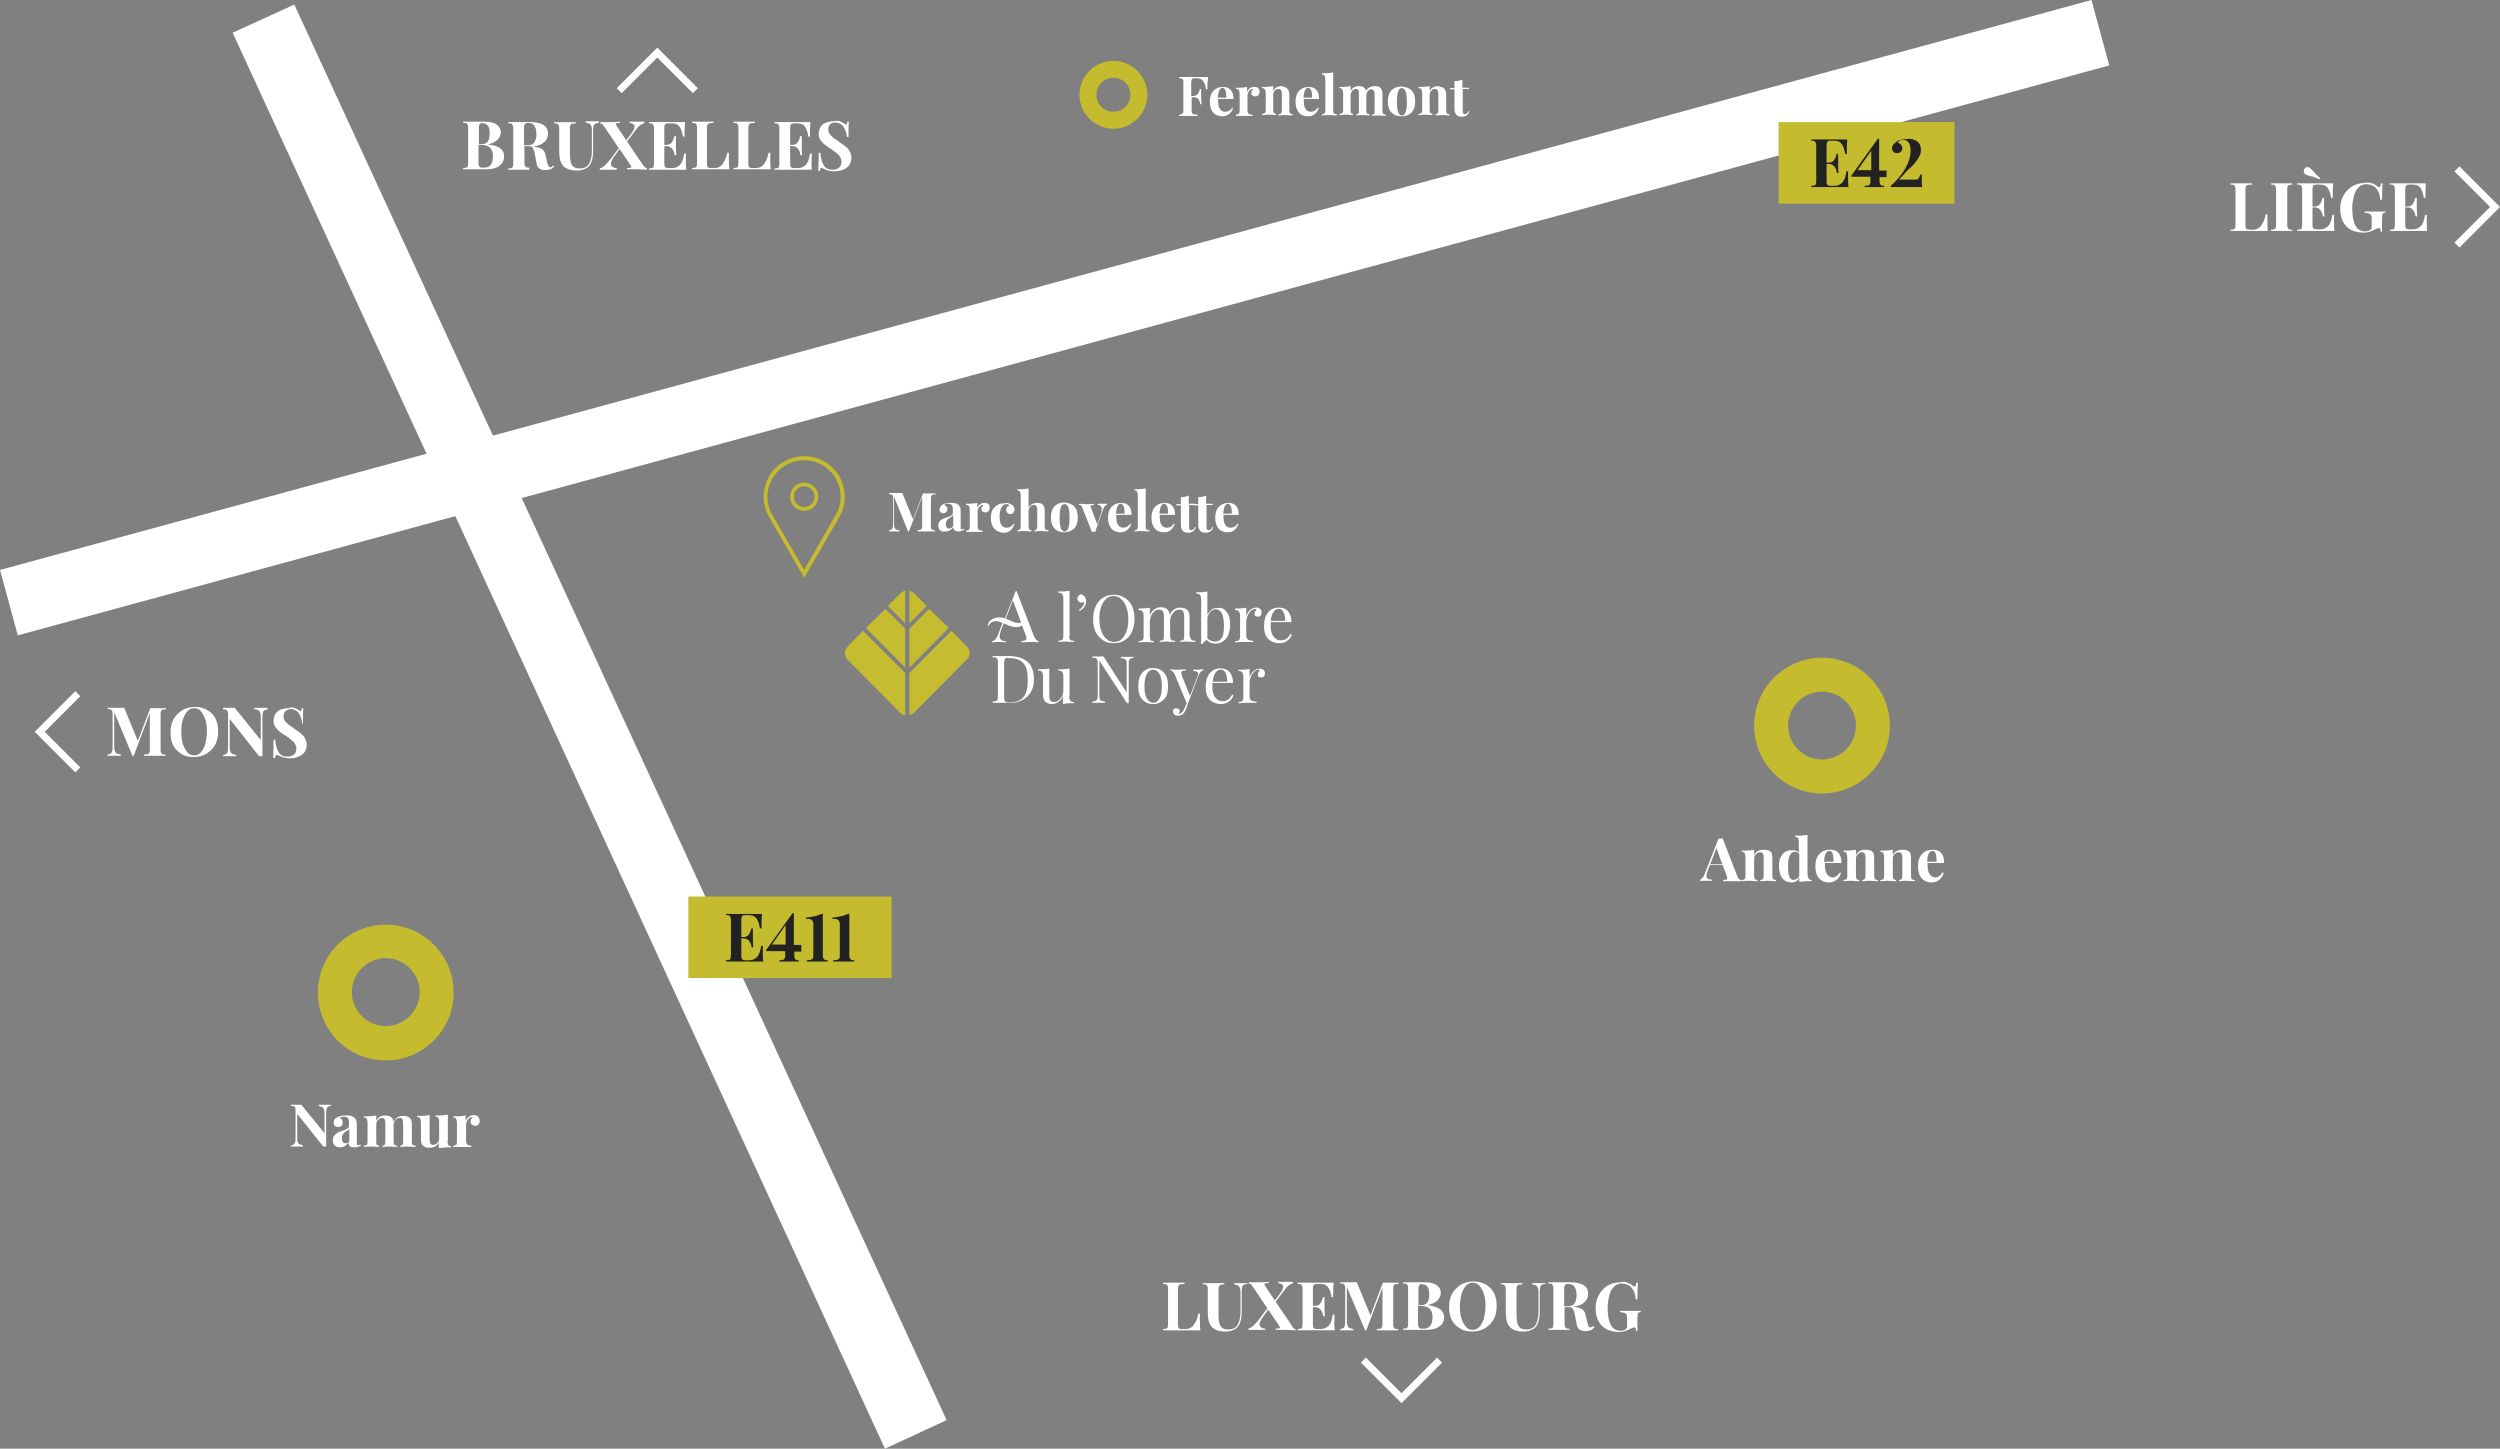 <?xml version="1.0" encoding="utf-8"?>
<!-- Generator: Adobe Illustrator 16.0.0, SVG Export Plug-In . SVG Version: 6.00 Build 0)  -->
<!DOCTYPE svg PUBLIC "-//W3C//DTD SVG 1.1//EN" "http://www.w3.org/Graphics/SVG/1.1/DTD/svg11.dtd">
<svg version="1.1" id="Calque_1" xmlns="http://www.w3.org/2000/svg" xmlns:xlink="http://www.w3.org/1999/xlink" x="0px" y="0px"
	 width="604px" height="350px" viewBox="0 0 604 350" style="enable-background:new 0 0 604 350;" xml:space="preserve">
<rect x="0" y="0" width="604" height="350" fill="#808080" stroke="none"/>
<g>
	<defs>
		<rect id="SVGID_1_" width="604" height="350"/>
	</defs>
	<clipPath id="SVGID_2_">
		<use xlink:href="#SVGID_1_"  style="overflow:visible;"/>
	</clipPath>
	<polygon style="clip-path:url(#SVGID_2_);fill:#FFFFFF;" points="228.7,343.1 213.8,350 56.2,7.9 71.1,1.1 	"/>
	<polygon style="clip-path:url(#SVGID_2_);fill:#FFFFFF;" points="509.6,15.8 4.3,153.5 0,137.7 505.3,0 	"/>
	<path style="clip-path:url(#SVGID_2_);fill:#C5BB2E;" d="M93.2,223.4c-9,0-16.4,7.3-16.4,16.4s7.3,16.4,16.4,16.4
		c9,0,16.4-7.3,16.4-16.4S102.2,223.4,93.2,223.4z M93.2,247.9c-4.5,0-8.2-3.7-8.2-8.2s3.7-8.2,8.2-8.2s8.2,3.7,8.2,8.2
		S97.7,247.9,93.2,247.9z"/>
	<path style="clip-path:url(#SVGID_2_);fill:#C5BB2E;" d="M440.2,158.9c-9,0-16.4,7.3-16.4,16.4c0,9,7.3,16.4,16.4,16.4
		c9,0,16.4-7.3,16.4-16.4C456.5,166.2,449.2,158.9,440.2,158.9z M440.2,183.5c-4.5,0-8.2-3.7-8.2-8.2s3.7-8.2,8.2-8.2
		s8.2,3.7,8.2,8.2S444.7,183.5,440.2,183.5z"/>
	<path style="clip-path:url(#SVGID_2_);fill:#C5BB2E;" d="M269,14.7c-4.5,0-8.2,3.7-8.2,8.2c0,4.5,3.7,8.2,8.2,8.2s8.2-3.7,8.2-8.2
		C277.2,18.4,273.5,14.7,269,14.7z M269,27c-2.3,0-4.1-1.8-4.1-4.1c0-2.3,1.8-4.1,4.1-4.1s4.1,1.8,4.1,4.1
		C273.1,25.2,271.3,27,269,27z"/>
	<path style="clip-path:url(#SVGID_2_);fill:#C5BB2E;" d="M194.3,111.2c4.9,0,8.8,4,8.8,8.8c0,1.6-0.4,3.1-1.2,4.4l-7.6,13.3
		l-7.7-13.3c-0.8-1.3-1.2-2.9-1.2-4.4C185.5,115.1,189.4,111.2,194.3,111.2L194.3,111.2z M194.3,123.4c1.9,0,3.4-1.5,3.4-3.4
		c0-1.9-1.5-3.4-3.4-3.4c-1.9,0-3.4,1.5-3.4,3.4C190.9,121.9,192.4,123.4,194.3,123.4z M194.3,110.2c-5.4,0-9.8,4.4-9.8,9.8
		c0,1.8,0.5,3.5,1.3,4.9l8.5,14.7l8.5-14.7c0.8-1.4,1.3-3.1,1.3-4.9C204.1,114.6,199.7,110.2,194.3,110.2L194.3,110.2L194.3,110.2z
		 M194.3,122.5c-1.4,0-2.5-1.1-2.5-2.5c0-1.4,1.1-2.5,2.5-2.5s2.5,1.1,2.5,2.5C196.8,121.4,195.7,122.5,194.3,122.5L194.3,122.5z"/>
	<rect x="166.3" y="216.6" style="clip-path:url(#SVGID_2_);fill:#C5BB2E;" width="49.1" height="19.7"/>
	<rect x="429.7" y="29.5" style="clip-path:url(#SVGID_2_);fill:#C5BB2E;" width="42.5" height="19.7"/>
	<g style="clip-path:url(#SVGID_2_);">
		<path style="fill:#222222;" d="M184.4,232.3c-0.7,0-2,0-3.7,0c-2.4,0-4.2,0-5.3,0V232c0.4,0,0.6-0.1,0.8-0.1
			c0.2-0.1,0.3-0.2,0.3-0.4s0.1-0.5,0.1-0.9v-8.1c0-0.4,0-0.7-0.1-0.9c-0.1-0.2-0.2-0.3-0.3-0.4c-0.2-0.1-0.4-0.1-0.8-0.1v-0.3
			c1.2,0,3,0,5.3,0c1.6,0,2.7,0,3.4,0c-0.1,0.9-0.1,1.7-0.1,2.4c0,0.5,0,0.9,0,1.1h-0.4c-0.2-1.2-0.5-2-0.9-2.5
			c-0.4-0.5-1-0.7-1.8-0.7h-0.7c-0.3,0-0.6,0-0.7,0.1c-0.2,0.1-0.3,0.2-0.3,0.3c-0.1,0.2-0.1,0.4-0.1,0.8v4.1h0.5
			c0.6,0,1-0.2,1.3-0.6c0.3-0.4,0.5-0.9,0.6-1.5h0.4c0,0.5,0,1,0,1.5v0.8c0,0.6,0,1.3,0.1,2.3h-0.4c-0.2-1.4-0.9-2.2-2-2.2h-0.5v4.1
			c0,0.4,0,0.6,0.1,0.8c0.1,0.2,0.2,0.3,0.3,0.3c0.2,0.1,0.4,0.1,0.7,0.1h0.8c0.8,0,1.4-0.3,1.9-0.8c0.5-0.5,0.8-1.4,1-2.7h0.4
			c0,0.4,0,0.8,0,1.4C184.3,230.8,184.3,231.6,184.4,232.3z"/>
		<path style="fill:#222222;" d="M191.9,229.8v0.8c0,0.4,0,0.7,0.1,0.9c0.1,0.2,0.2,0.3,0.3,0.4c0.2,0.1,0.4,0.1,0.7,0.1v0.3
			c-0.5,0-1.3,0-2.4,0c-0.9,0-1.7,0-2.3,0V232c0.4,0,0.7-0.1,0.9-0.1c0.2-0.1,0.3-0.2,0.4-0.4c0.1-0.2,0.1-0.5,0.1-0.9v-0.8h-4.6
			v-0.3l6.4-8.9h0.3v7.7h1.8v1.6H191.9z M189.8,228.2v-4.7l-3.3,4.7H189.8z"/>
		<path style="fill:#222222;" d="M198.8,230.7c0,0.4,0,0.6,0.1,0.8c0.1,0.2,0.2,0.3,0.4,0.4c0.2,0.1,0.4,0.1,0.7,0.1v0.3l-0.4,0
			c-1,0-1.7,0-1.9,0c-0.3,0-1.1,0-2.3,0l-0.5,0V232c0.4,0,0.8-0.1,1-0.1c0.2-0.1,0.4-0.2,0.5-0.4c0.1-0.2,0.1-0.5,0.1-1v-7.2
			c0-0.4-0.1-0.7-0.2-0.8c-0.1-0.2-0.3-0.3-0.5-0.4c-0.2-0.1-0.6-0.1-1.1-0.1v-0.3c1-0.1,1.8-0.3,2.4-0.4c0.6-0.2,1.2-0.4,1.7-0.6
			V230.7z"/>
		<path style="fill:#222222;" d="M205.2,230.7c0,0.4,0,0.6,0.1,0.8c0.1,0.2,0.2,0.3,0.4,0.4c0.2,0.1,0.4,0.1,0.7,0.1v0.3l-0.4,0
			c-1,0-1.7,0-1.9,0c-0.3,0-1.1,0-2.3,0l-0.5,0V232c0.4,0,0.8-0.1,1-0.1c0.2-0.1,0.4-0.2,0.5-0.4c0.1-0.2,0.1-0.5,0.1-1v-7.2
			c0-0.4-0.1-0.7-0.2-0.8c-0.1-0.2-0.3-0.3-0.5-0.4c-0.2-0.1-0.6-0.1-1.1-0.1v-0.3c1-0.1,1.8-0.3,2.4-0.4c0.6-0.2,1.2-0.4,1.7-0.6
			V230.7z"/>
	</g>
	<g style="clip-path:url(#SVGID_2_);">
		<path style="fill:#222222;" d="M446.6,45.2c-0.7,0-2,0-3.7,0c-2.4,0-4.2,0-5.3,0v-0.3c0.4,0,0.6-0.1,0.8-0.1
			c0.2-0.1,0.3-0.2,0.3-0.4c0.1-0.2,0.1-0.5,0.1-0.9v-8.1c0-0.4,0-0.7-0.1-0.9c-0.1-0.2-0.2-0.3-0.3-0.4c-0.2-0.1-0.4-0.1-0.8-0.1
			v-0.3c1.2,0,3,0,5.3,0c1.6,0,2.7,0,3.4,0c-0.1,0.9-0.1,1.7-0.1,2.4c0,0.5,0,0.9,0,1.1h-0.4c-0.2-1.2-0.5-2-0.9-2.5
			c-0.4-0.5-1-0.7-1.8-0.7h-0.7c-0.3,0-0.6,0-0.7,0.1c-0.2,0.1-0.3,0.2-0.3,0.3s-0.1,0.4-0.1,0.8v4.1h0.5c0.6,0,1-0.2,1.3-0.6
			c0.3-0.4,0.5-0.9,0.6-1.5h0.4c0,0.5,0,1,0,1.5v0.8c0,0.6,0,1.3,0.1,2.3h-0.4c-0.2-1.4-0.9-2.2-2-2.2h-0.5v4.1c0,0.3,0,0.6,0.1,0.8
			s0.2,0.3,0.3,0.3c0.2,0.1,0.4,0.1,0.7,0.1h0.8c0.8,0,1.4-0.3,1.9-0.8c0.5-0.5,0.8-1.4,1-2.7h0.4c0,0.4,0,0.8,0,1.4
			C446.5,43.8,446.5,44.6,446.6,45.2z"/>
		<path style="fill:#222222;" d="M454.1,42.7v0.8c0,0.4,0,0.7,0.1,0.9c0.1,0.2,0.2,0.3,0.3,0.4c0.2,0.1,0.4,0.1,0.7,0.1v0.3
			c-0.5,0-1.3,0-2.4,0c-0.9,0-1.7,0-2.3,0v-0.3c0.4,0,0.7-0.1,0.9-0.1s0.3-0.2,0.4-0.4c0.1-0.2,0.1-0.5,0.1-0.9v-0.8h-4.6v-0.3
			l6.4-8.9h0.3v7.7h1.8v1.6H454.1z M452.1,41.1v-4.7l-3.3,4.7H452.1z"/>
		<path style="fill:#222222;" d="M463.1,34.1c0.7,0.5,1,1.2,1,2.1c0,0.5-0.1,1.1-0.4,1.6c-0.3,0.5-0.6,1-1,1.5
			c-0.4,0.5-1,1.1-1.8,1.8c-0.2,0.2-0.5,0.5-0.9,1c-0.4,0.4-0.8,0.9-1.2,1.3h4c0.3,0,0.6-0.1,0.7-0.3c0.2-0.2,0.3-0.5,0.4-0.9h0.4
			c0,0.2,0,0.6,0,0.9c0,0.7,0,1.3,0.1,2.1h-4.5l-2.2,0c-0.4,0-0.7,0-0.9,0v-0.3c1.4-1.2,2.5-2.5,3.4-4c0.9-1.5,1.4-3,1.4-4.5
			c0-0.9-0.2-1.6-0.5-2c-0.3-0.4-0.8-0.6-1.3-0.6c-0.3,0-0.6,0.1-0.8,0.2c-0.3,0.1-0.4,0.3-0.5,0.5c0.3,0.1,0.6,0.2,0.8,0.5
			c0.2,0.2,0.3,0.5,0.3,0.8c0,0.4-0.1,0.6-0.4,0.9c-0.2,0.2-0.5,0.3-0.9,0.3c-0.4,0-0.7-0.1-0.9-0.4c-0.2-0.2-0.3-0.5-0.3-0.8
			c0-0.5,0.3-1,0.9-1.4c0.3-0.3,0.7-0.5,1.2-0.6c0.5-0.1,1-0.2,1.5-0.2C461.6,33.4,462.5,33.7,463.1,34.1z"/>
	</g>
	<g style="clip-path:url(#SVGID_2_);">
		<path style="fill:#FFFFFF;" d="M79.9,267.2c-0.3,0-0.5,0.1-0.7,0.2c-0.1,0.1-0.2,0.3-0.3,0.5s-0.1,0.6-0.1,1.1v8l-0.3,0l-0.4,0
			l-6.3-7.9v5.5c0,0.6,0,1,0.1,1.2s0.2,0.5,0.4,0.6c0.2,0.1,0.5,0.2,0.9,0.3v0.3c-0.4,0-0.9,0-1.6,0c-0.5,0-0.9,0-1.3,0v-0.3
			c0.3,0,0.5-0.1,0.7-0.2c0.1-0.1,0.2-0.3,0.3-0.5c0.1-0.2,0.1-0.6,0.1-1.1v-6.5c0-0.4,0-0.6-0.1-0.8c-0.1-0.2-0.2-0.3-0.3-0.3
			c-0.1-0.1-0.4-0.1-0.7-0.1v-0.3c0.3,0,0.7,0,1.3,0c0.5,0,0.9,0,1.2,0l5.6,6.9v-4.5c0-0.6,0-1-0.1-1.2c-0.1-0.3-0.2-0.5-0.4-0.6
			c-0.2-0.1-0.5-0.2-0.9-0.3v-0.3c0.4,0,0.9,0,1.6,0c0.5,0,1,0,1.3,0V267.2z"/>
		<path style="fill:#FFFFFF;" d="M80.9,276.8c-0.3-0.3-0.5-0.7-0.5-1.3c0-0.4,0.1-0.8,0.3-1.1c0.2-0.3,0.5-0.5,0.8-0.7
			c0.3-0.2,0.7-0.3,1.2-0.5c0.5-0.2,0.9-0.3,1.2-0.5c0.2-0.2,0.4-0.4,0.4-0.6v-1.1c0-0.4-0.1-0.7-0.3-0.9c-0.2-0.2-0.5-0.3-0.9-0.3
			c-0.5,0-0.8,0.1-1.1,0.3c0.3,0.1,0.5,0.2,0.6,0.4c0.1,0.2,0.2,0.4,0.2,0.7c0,0.3-0.1,0.6-0.3,0.8c-0.2,0.2-0.5,0.3-0.8,0.3
			c-0.3,0-0.6-0.1-0.8-0.3c-0.2-0.2-0.3-0.5-0.3-0.8c0-0.3,0.1-0.5,0.2-0.7c0.1-0.2,0.3-0.4,0.6-0.5c0.3-0.2,0.6-0.3,1-0.4
			s0.8-0.1,1.2-0.1c0.5,0,0.9,0,1.2,0.1c0.3,0.1,0.6,0.3,0.9,0.5c0.2,0.2,0.4,0.5,0.4,0.8c0.1,0.3,0.1,0.7,0.1,1.3v3.9
			c0,0.2,0,0.4,0.1,0.5c0,0.1,0.1,0.1,0.3,0.1c0.1,0,0.3-0.1,0.5-0.2l0.1,0.2c-0.4,0.4-1,0.5-1.6,0.5c-0.5,0-0.9-0.1-1.1-0.3
			c-0.2-0.2-0.3-0.5-0.3-0.9c-0.5,0.8-1.2,1.2-2.1,1.2C81.7,277.2,81.2,277.1,80.9,276.8z M84.4,275.7v-3c-0.1,0.2-0.4,0.4-0.7,0.6
			c-0.4,0.2-0.7,0.5-0.8,0.7c-0.2,0.2-0.3,0.6-0.3,1c0,0.4,0.1,0.7,0.2,0.9c0.2,0.2,0.4,0.3,0.6,0.3
			C83.8,276.3,84.1,276.1,84.4,275.7z"/>
		<path style="fill:#FFFFFF;" d="M99.7,276.6c0.1,0.1,0.4,0.2,0.7,0.2v0.3c-1,0-1.6-0.1-1.9-0.1c-0.3,0-0.9,0-1.8,0.1v-0.3
			c0.3,0,0.4-0.1,0.5-0.2c0.1-0.1,0.2-0.4,0.2-0.8v-4.5c0-0.4-0.1-0.7-0.2-0.9c-0.1-0.2-0.3-0.3-0.7-0.3c-0.4,0-0.7,0.2-0.9,0.4
			c-0.3,0.3-0.4,0.7-0.5,1.1v0.3v3.9c0,0.4,0.1,0.7,0.2,0.8c0.1,0.1,0.3,0.2,0.7,0.2v0.3c-0.9,0-1.5-0.1-1.8-0.1
			c-0.3,0-0.9,0-1.8,0.1v-0.3c0.3,0,0.4-0.1,0.5-0.2c0.1-0.1,0.2-0.4,0.2-0.8v-4.5c0-0.4-0.1-0.7-0.2-0.9c-0.1-0.2-0.3-0.3-0.6-0.3
			c-0.4,0-0.7,0.2-1,0.5s-0.4,0.7-0.4,1.2v4c0,0.4,0,0.7,0.2,0.8c0.1,0.1,0.3,0.2,0.5,0.2v0.3c-0.8,0-1.4-0.1-1.7-0.1
			c-0.3,0-1,0-2,0.1v-0.3c0.3,0,0.6-0.1,0.7-0.2c0.1-0.1,0.2-0.4,0.2-0.8v-4.5c0-0.4-0.1-0.8-0.2-1c-0.1-0.2-0.4-0.3-0.7-0.3v-0.3
			c0.3,0,0.6,0,0.9,0c0.9,0,1.6-0.1,2.1-0.2v1.3c0.4-0.9,1.2-1.3,2.2-1.3c0.7,0,1.3,0.2,1.6,0.6c0.2,0.2,0.3,0.5,0.4,0.9
			c0.3-0.5,0.6-0.9,1-1.1c0.4-0.2,0.9-0.3,1.4-0.3c0.7,0,1.3,0.2,1.6,0.6c0.2,0.2,0.3,0.4,0.3,0.7c0.1,0.3,0.1,0.7,0.1,1.2v3.9
			C99.5,276.2,99.5,276.5,99.7,276.6z"/>
		<path style="fill:#FFFFFF;" d="M108.1,275.6c0,0.4,0.1,0.8,0.2,1s0.4,0.3,0.7,0.3v0.3c-0.3,0-0.6,0-0.9,0c-0.8,0-1.5,0.1-2.1,0.2
			V276c-0.4,0.9-1.2,1.3-2.3,1.3c-0.7,0-1.2-0.2-1.6-0.6c-0.2-0.2-0.3-0.4-0.3-0.7c-0.1-0.3-0.1-0.7-0.1-1.2v-3.6
			c0-0.4-0.1-0.8-0.2-1c-0.1-0.2-0.4-0.3-0.7-0.3v-0.3c0.3,0,0.6,0,0.9,0c0.8,0,1.5-0.1,2.1-0.2v6c0,0.4,0.1,0.7,0.2,0.9
			c0.1,0.2,0.3,0.3,0.7,0.3c0.4,0,0.7-0.2,1-0.5c0.3-0.3,0.4-0.7,0.4-1.2v-3.8c0-0.4-0.1-0.8-0.2-1c-0.1-0.2-0.4-0.3-0.7-0.3v-0.3
			c0.3,0,0.6,0,0.9,0c0.8,0,1.5-0.1,2.1-0.2V275.6z"/>
		<path style="fill:#FFFFFF;" d="M115.6,269.9c0.2,0.3,0.3,0.6,0.3,0.9c0,0.4-0.1,0.6-0.3,0.9c-0.2,0.2-0.5,0.3-0.8,0.3
			c-0.3,0-0.6-0.1-0.8-0.3s-0.3-0.4-0.3-0.7c0-0.5,0.2-0.8,0.6-1.1c0,0-0.1,0-0.2,0c-0.1,0-0.2,0-0.2,0c-0.4,0.1-0.7,0.3-0.9,0.7
			c-0.3,0.4-0.4,0.8-0.4,1.2v3.8c0,0.4,0.1,0.7,0.3,0.9c0.2,0.2,0.6,0.3,1,0.3v0.3c-0.1,0-0.2,0-0.3,0c-1,0-1.6,0-2,0
			c-0.3,0-0.8,0-1.8,0c-0.1,0-0.2,0-0.3,0v-0.3c0.3,0,0.6-0.1,0.7-0.2c0.1-0.1,0.2-0.4,0.2-0.8v-4.5c0-0.4-0.1-0.8-0.2-1
			c-0.1-0.2-0.4-0.3-0.7-0.3v-0.3c0.3,0,0.6,0,0.9,0c0.9,0,1.6-0.1,2.1-0.2v1.3c0.2-0.4,0.4-0.7,0.8-1c0.3-0.3,0.7-0.4,1.2-0.4
			S115.3,269.6,115.6,269.9z"/>
	</g>
	<g style="clip-path:url(#SVGID_2_);">
		<path style="fill:#FFFFFF;" d="M420.2,212.4c0.2,0.1,0.3,0.2,0.5,0.2v0.3c-0.6,0-1.3,0-2.2,0c-1,0-1.7,0-2.2,0v-0.3
			c0.4,0,0.6-0.1,0.8-0.1s0.2-0.2,0.2-0.4c0-0.2-0.1-0.4-0.2-0.7l-0.9-2.4h-3.1l-0.4,1c-0.3,0.7-0.4,1.2-0.4,1.6
			c0,0.4,0.1,0.6,0.3,0.7c0.2,0.1,0.5,0.2,1,0.2v0.3c-0.7,0-1.2,0-1.8,0c-0.4,0-0.8,0-1.1,0v-0.3c0.5-0.1,0.9-0.6,1.2-1.5l3.3-8.4
			c0.1,0,0.3,0,0.5,0c0.2,0,0.4,0,0.5,0l3.5,9C419.8,212,420,212.3,420.2,212.4z M416.1,208.8l-1.4-3.9l-1.5,3.9H416.1z"/>
		<path style="fill:#FFFFFF;" d="M427.8,205.8c0.2,0.2,0.3,0.4,0.3,0.7c0.1,0.3,0.1,0.7,0.1,1.2v3.9c0,0.4,0.1,0.7,0.2,0.8
			c0.1,0.1,0.4,0.2,0.7,0.2v0.3c-1,0-1.6-0.1-1.9-0.1c-0.3,0-0.9,0-1.9,0.1v-0.3c0.3,0,0.5-0.1,0.6-0.2c0.1-0.1,0.2-0.4,0.2-0.8
			v-4.5c0-0.4-0.1-0.7-0.2-0.9c-0.1-0.2-0.4-0.3-0.7-0.3c-0.4,0-0.7,0.2-1,0.5c-0.3,0.3-0.4,0.7-0.4,1.2v4c0,0.4,0.1,0.7,0.2,0.8
			c0.1,0.1,0.3,0.2,0.6,0.2v0.3c-0.9,0-1.5-0.1-1.8-0.1c-0.3,0-1,0-2,0.1v-0.3c0.3,0,0.6-0.1,0.7-0.2c0.1-0.1,0.2-0.4,0.2-0.8v-4.5
			c0-0.4-0.1-0.8-0.2-1c-0.1-0.2-0.4-0.3-0.7-0.3v-0.3c0.3,0,0.6,0,0.9,0c0.9,0,1.6-0.1,2.1-0.2v1.3c0.4-0.9,1.2-1.3,2.4-1.3
			C427,205.3,427.5,205.5,427.8,205.8z"/>
		<path style="fill:#FFFFFF;" d="M437,212.3c0.1,0.2,0.4,0.3,0.7,0.3v0.3c-0.3,0-0.6,0-0.9,0c-0.9,0-1.6,0.1-2.1,0.2v-1.2
			c-0.3,0.9-0.9,1.3-1.9,1.3c-0.9,0-1.6-0.3-2.2-1c-0.5-0.7-0.8-1.7-0.8-3c0-0.8,0.1-1.6,0.4-2.1c0.3-0.6,0.7-1,1.1-1.3
			c0.5-0.3,1-0.4,1.7-0.4c0.7,0,1.2,0.2,1.6,0.5v-2.4c0-0.4-0.1-0.8-0.2-1c-0.1-0.2-0.4-0.3-0.7-0.3v-0.3c0.3,0,0.6,0,0.9,0
			c0.8,0,1.5-0.1,2.1-0.2v9.7C436.8,211.8,436.9,212.1,437,212.3z M434.3,212.2c0.2-0.2,0.4-0.5,0.4-0.9v-5
			c-0.2-0.3-0.6-0.5-1.1-0.5c-0.5,0-0.9,0.3-1.2,0.9c-0.3,0.6-0.4,1.5-0.4,2.6c0,1.2,0.1,2,0.3,2.5s0.6,0.8,1,0.8
			C433.8,212.5,434,212.4,434.3,212.2z"/>
		<path style="fill:#FFFFFF;" d="M444.5,210.8l0.3,0.1c-0.2,0.6-0.5,1.2-1,1.6c-0.5,0.4-1.1,0.7-1.9,0.7c-1,0-1.8-0.3-2.4-1
			c-0.6-0.6-0.9-1.6-0.9-2.9c0-1.3,0.3-2.3,1-3c0.6-0.7,1.5-1,2.6-1c1.8,0,2.7,1.1,2.7,3.2h-4c0,0.1,0,0.4,0,0.7
			c0,0.6,0.1,1.2,0.3,1.6c0.2,0.4,0.4,0.7,0.7,0.9c0.3,0.2,0.6,0.3,0.9,0.3C443.3,212,444,211.6,444.5,210.8z M441.1,206.2
			c-0.2,0.4-0.4,1.1-0.4,2h2.3c0-0.8-0.1-1.4-0.2-1.9c-0.2-0.5-0.4-0.7-0.8-0.7C441.6,205.6,441.3,205.8,441.1,206.2z"/>
		<path style="fill:#FFFFFF;" d="M452.4,205.8c0.2,0.2,0.3,0.4,0.3,0.7c0.1,0.3,0.1,0.7,0.1,1.2v3.9c0,0.4,0.1,0.7,0.2,0.8
			c0.1,0.1,0.4,0.2,0.7,0.2v0.3c-1,0-1.6-0.1-1.9-0.1c-0.3,0-0.9,0-1.9,0.1v-0.3c0.3,0,0.5-0.1,0.6-0.2c0.1-0.1,0.2-0.4,0.2-0.8
			v-4.5c0-0.4-0.1-0.7-0.2-0.9c-0.1-0.2-0.4-0.3-0.7-0.3c-0.4,0-0.7,0.2-1,0.5c-0.3,0.3-0.4,0.7-0.4,1.2v4c0,0.4,0.1,0.7,0.2,0.8
			c0.1,0.1,0.3,0.2,0.6,0.2v0.3c-0.9,0-1.5-0.1-1.8-0.1c-0.3,0-0.9,0-2,0.1v-0.3c0.3,0,0.6-0.1,0.7-0.2c0.1-0.1,0.2-0.4,0.2-0.8
			v-4.5c0-0.4-0.1-0.8-0.2-1c-0.1-0.2-0.4-0.3-0.7-0.3v-0.3c0.3,0,0.6,0,0.9,0c0.9,0,1.6-0.1,2.1-0.2v1.3c0.4-0.9,1.2-1.3,2.4-1.3
			C451.6,205.3,452.1,205.5,452.4,205.8z"/>
		<path style="fill:#FFFFFF;" d="M461.3,205.8c0.2,0.2,0.3,0.4,0.3,0.7c0.1,0.3,0.1,0.7,0.1,1.2v3.9c0,0.4,0.1,0.7,0.2,0.8
			c0.1,0.1,0.4,0.2,0.7,0.2v0.3c-1,0-1.6-0.1-1.9-0.1c-0.3,0-0.9,0-1.9,0.1v-0.3c0.3,0,0.5-0.1,0.6-0.2c0.1-0.1,0.2-0.4,0.2-0.8
			v-4.5c0-0.4-0.1-0.7-0.2-0.9c-0.1-0.2-0.4-0.3-0.7-0.3c-0.4,0-0.7,0.2-1,0.5c-0.3,0.3-0.4,0.7-0.4,1.2v4c0,0.4,0.1,0.7,0.2,0.8
			c0.1,0.1,0.3,0.2,0.6,0.2v0.3c-0.9,0-1.5-0.1-1.8-0.1c-0.3,0-1,0-2,0.1v-0.3c0.3,0,0.6-0.1,0.7-0.2c0.1-0.1,0.2-0.4,0.2-0.8v-4.5
			c0-0.4-0.1-0.8-0.2-1c-0.1-0.2-0.4-0.3-0.7-0.3v-0.3c0.3,0,0.6,0,0.9,0c0.9,0,1.6-0.1,2.1-0.2v1.3c0.4-0.9,1.2-1.3,2.4-1.3
			C460.4,205.3,461,205.5,461.3,205.8z"/>
		<path style="fill:#FFFFFF;" d="M469.3,210.8l0.3,0.1c-0.2,0.6-0.5,1.2-1,1.6c-0.5,0.4-1.1,0.7-1.9,0.7c-1,0-1.8-0.3-2.4-1
			c-0.6-0.6-0.9-1.6-0.9-2.9c0-1.3,0.3-2.3,1-3c0.6-0.7,1.5-1,2.6-1c1.8,0,2.7,1.1,2.7,3.2h-4c0,0.1,0,0.4,0,0.7
			c0,0.6,0.1,1.2,0.3,1.6c0.2,0.4,0.4,0.7,0.7,0.9c0.3,0.2,0.6,0.3,0.9,0.3C468.2,212,468.8,211.6,469.3,210.8z M466,206.2
			c-0.2,0.4-0.4,1.1-0.4,2h2.3c0-0.8-0.1-1.4-0.2-1.9c-0.2-0.5-0.4-0.7-0.8-0.7C466.5,205.6,466.2,205.8,466,206.2z"/>
	</g>
	<g style="clip-path:url(#SVGID_2_);">
		<path style="fill:#FFFFFF;" d="M291.7,20.6c0,0.4,0,0.7,0,1h-0.3c-0.2-1-0.4-1.7-0.8-2.1c-0.3-0.4-0.8-0.6-1.5-0.6h-0.4
			c-0.3,0-0.5,0-0.6,0.1s-0.2,0.1-0.2,0.3s-0.1,0.3-0.1,0.6v3.3h0.5c0.5,0,0.8-0.2,1.1-0.5c0.2-0.3,0.4-0.7,0.5-1.2h0.3
			c0,0.4,0,0.8,0,1.2v0.6c0,0.4,0,1.1,0.1,1.9h-0.3c-0.2-1.2-0.7-1.7-1.6-1.7h-0.5v3c0,0.4,0,0.6,0.1,0.8c0.1,0.2,0.2,0.3,0.4,0.3
			s0.5,0.1,0.9,0.1v0.3c-1.1,0-1.9,0-2.4,0c-0.4,0-1,0-1.6,0l-0.4,0v-0.3c0.3,0,0.5-0.1,0.6-0.1c0.1-0.1,0.2-0.2,0.3-0.3
			s0.1-0.4,0.1-0.7V20c0-0.3,0-0.6-0.1-0.7c0-0.1-0.1-0.2-0.3-0.3c-0.1-0.1-0.3-0.1-0.6-0.1v-0.3c0.9,0,2.4,0,4.3,0
			c1.3,0,2.2,0,2.7,0C291.8,19.4,291.7,20.1,291.7,20.6z"/>
		<path style="fill:#FFFFFF;" d="M297.7,26l0.2,0.1c-0.2,0.6-0.5,1.1-0.9,1.4c-0.5,0.4-1,0.6-1.7,0.6c-0.9,0-1.7-0.3-2.2-0.9
			c-0.5-0.6-0.8-1.5-0.8-2.6c0-1.2,0.3-2.1,0.9-2.7c0.6-0.6,1.4-0.9,2.3-0.9c1.6,0,2.5,1,2.5,2.9h-3.7c0,0.1,0,0.3,0,0.6
			c0,0.6,0.1,1.1,0.2,1.4c0.2,0.4,0.4,0.7,0.6,0.8c0.3,0.2,0.5,0.3,0.8,0.3C296.7,27,297.3,26.7,297.7,26z M294.6,21.8
			c-0.2,0.4-0.3,1-0.4,1.8h2.1c0-0.7-0.1-1.3-0.2-1.7c-0.2-0.4-0.4-0.7-0.7-0.7C295.1,21.2,294.8,21.4,294.6,21.8z"/>
		<path style="fill:#FFFFFF;" d="M304,21.3c0.2,0.2,0.3,0.5,0.3,0.9c0,0.3-0.1,0.6-0.3,0.8c-0.2,0.2-0.4,0.3-0.7,0.3
			c-0.3,0-0.5-0.1-0.7-0.2c-0.2-0.2-0.3-0.4-0.3-0.6c0-0.4,0.2-0.8,0.6-1c0,0-0.1,0-0.2,0c-0.1,0-0.2,0-0.2,0
			c-0.3,0.1-0.6,0.3-0.8,0.6c-0.2,0.3-0.3,0.7-0.3,1.1v3.5c0,0.4,0.1,0.7,0.3,0.8c0.2,0.2,0.5,0.2,0.9,0.2v0.3c-0.1,0-0.2,0-0.3,0
			c-0.9,0-1.5,0-1.8,0c-0.2,0-0.8,0-1.6,0c-0.1,0-0.2,0-0.3,0v-0.3c0.3,0,0.5-0.1,0.7-0.2c0.1-0.1,0.2-0.4,0.2-0.7v-4.1
			c0-0.4-0.1-0.7-0.2-0.9c-0.1-0.2-0.3-0.3-0.7-0.3v-0.3c0.3,0,0.5,0,0.8,0c0.8,0,1.4-0.1,1.9-0.2v1.2c0.2-0.4,0.4-0.7,0.7-0.9
			c0.3-0.2,0.7-0.3,1.1-0.3C303.5,21,303.8,21.1,304,21.3z"/>
		<path style="fill:#FFFFFF;" d="M311.1,21.5c0.1,0.2,0.3,0.4,0.3,0.6c0.1,0.3,0.1,0.6,0.1,1.1v3.5c0,0.4,0.1,0.6,0.2,0.7
			c0.1,0.1,0.3,0.2,0.6,0.2v0.3c-0.9,0-1.4-0.1-1.7-0.1c-0.3,0-0.8,0-1.7,0.1v-0.3c0.3,0,0.4-0.1,0.6-0.2c0.1-0.1,0.2-0.4,0.2-0.7
			v-4.1c0-0.4-0.1-0.6-0.2-0.8c-0.1-0.2-0.3-0.3-0.6-0.3c-0.4,0-0.7,0.1-0.9,0.4c-0.3,0.3-0.4,0.7-0.4,1.1v3.6
			c0,0.4,0.1,0.6,0.2,0.7c0.1,0.1,0.3,0.2,0.5,0.2v0.3c-0.8,0-1.3-0.1-1.6-0.1c-0.3,0-0.9,0-1.8,0.1v-0.3c0.3,0,0.5-0.1,0.7-0.2
			c0.1-0.1,0.2-0.4,0.2-0.7v-4.1c0-0.4-0.1-0.7-0.2-0.9c-0.1-0.2-0.3-0.3-0.7-0.3v-0.3c0.3,0,0.5,0,0.8,0c0.8,0,1.4-0.1,1.9-0.2v1.2
			c0.4-0.8,1.1-1.2,2.1-1.2C310.3,21,310.8,21.1,311.1,21.5z"/>
		<path style="fill:#FFFFFF;" d="M318.4,26l0.2,0.1c-0.2,0.6-0.5,1.1-0.9,1.4c-0.4,0.4-1,0.6-1.7,0.6c-0.9,0-1.7-0.3-2.2-0.9
			c-0.5-0.6-0.8-1.5-0.8-2.6c0-1.2,0.3-2.1,0.9-2.7s1.4-0.9,2.3-0.9c1.6,0,2.5,1,2.5,2.9H315c0,0.1,0,0.3,0,0.6
			c0,0.6,0.1,1.1,0.2,1.4c0.2,0.4,0.4,0.7,0.6,0.8c0.3,0.2,0.5,0.3,0.8,0.3C317.4,27,317.9,26.7,318.4,26z M315.3,21.8
			c-0.2,0.4-0.3,1-0.4,1.8h2.1c0-0.7,0-1.3-0.2-1.7c-0.2-0.4-0.4-0.7-0.7-0.7C315.8,21.2,315.5,21.4,315.3,21.8z"/>
		<path style="fill:#FFFFFF;" d="M322.1,26.7c0,0.4,0.1,0.6,0.2,0.7c0.1,0.1,0.3,0.2,0.7,0.2v0.3c-0.9,0-1.5-0.1-1.8-0.1
			c-0.3,0-0.9,0-1.8,0.1v-0.3c0.3,0,0.5-0.1,0.6-0.2c0.1-0.1,0.2-0.4,0.2-0.7v-7.5c0-0.4-0.1-0.7-0.2-0.9c-0.1-0.2-0.3-0.3-0.6-0.3
			v-0.3c0.3,0,0.5,0,0.8,0c0.8,0,1.4-0.1,1.9-0.2V26.7z"/>
		<path style="fill:#FFFFFF;" d="M334.2,27.5c0.1,0.1,0.3,0.2,0.6,0.2v0.3c-0.9,0-1.4-0.1-1.7-0.1c-0.2,0-0.8,0-1.6,0.1v-0.3
			c0.2,0,0.4-0.1,0.5-0.2c0.1-0.1,0.1-0.4,0.1-0.7v-4.1c0-0.4-0.1-0.6-0.2-0.8c-0.1-0.2-0.3-0.3-0.6-0.3c-0.3,0-0.6,0.1-0.8,0.4
			c-0.2,0.3-0.4,0.6-0.4,1v0.2v3.5c0,0.4,0.1,0.6,0.2,0.7c0.1,0.1,0.3,0.2,0.6,0.2v0.3c-0.8,0-1.4-0.1-1.6-0.1c-0.2,0-0.8,0-1.6,0.1
			v-0.3c0.2,0,0.4-0.1,0.5-0.2c0.1-0.1,0.1-0.4,0.1-0.7v-4.1c0-0.4,0-0.6-0.1-0.8c-0.1-0.2-0.3-0.3-0.6-0.3c-0.3,0-0.6,0.1-0.9,0.4
			c-0.2,0.3-0.4,0.7-0.4,1.1v3.6c0,0.4,0,0.6,0.1,0.7c0.1,0.1,0.3,0.2,0.5,0.2v0.3c-0.8,0-1.3-0.1-1.5-0.1c-0.3,0-0.9,0-1.8,0.1
			v-0.3c0.3,0,0.5-0.1,0.7-0.2c0.1-0.1,0.2-0.4,0.2-0.7v-4.1c0-0.4-0.1-0.7-0.2-0.9c-0.1-0.2-0.3-0.3-0.7-0.3v-0.3
			c0.3,0,0.5,0,0.8,0c0.8,0,1.4-0.1,1.9-0.2v1.2c0.4-0.8,1.1-1.2,2-1.2c0.7,0,1.1,0.2,1.4,0.5c0.2,0.2,0.3,0.4,0.3,0.8
			c0.2-0.5,0.5-0.8,0.9-1c0.4-0.2,0.8-0.3,1.3-0.3c0.7,0,1.1,0.2,1.4,0.5c0.1,0.2,0.2,0.4,0.3,0.6c0.1,0.3,0.1,0.6,0.1,1.1v3.5
			C334,27.1,334,27.3,334.2,27.5z"/>
		<path style="fill:#FFFFFF;" d="M341,21.8c0.6,0.6,0.9,1.5,0.9,2.7c0,1.2-0.3,2.1-0.9,2.7c-0.6,0.6-1.4,0.9-2.4,0.9
			c-1,0-1.8-0.3-2.4-0.9c-0.6-0.6-0.9-1.5-0.9-2.7c0-1.2,0.3-2.1,0.9-2.7c0.6-0.6,1.4-0.9,2.4-0.9C339.7,21,340.5,21.3,341,21.8z
			 M337.8,22.1c-0.2,0.5-0.3,1.4-0.3,2.5c0,1.1,0.1,1.9,0.3,2.5c0.2,0.5,0.5,0.8,0.9,0.8c0.4,0,0.7-0.3,0.9-0.8
			c0.2-0.5,0.3-1.4,0.3-2.5c0-1.1-0.1-2-0.3-2.5c-0.2-0.5-0.5-0.8-0.9-0.8C338.3,21.2,338,21.5,337.8,22.1z"/>
		<path style="fill:#FFFFFF;" d="M349,21.5c0.1,0.2,0.3,0.4,0.3,0.6c0.1,0.3,0.1,0.6,0.1,1.1v3.5c0,0.4,0.1,0.6,0.2,0.7
			c0.1,0.1,0.3,0.2,0.6,0.2v0.3c-0.9,0-1.4-0.1-1.7-0.1c-0.3,0-0.8,0-1.7,0.1v-0.3c0.3,0,0.4-0.1,0.5-0.2c0.1-0.1,0.2-0.4,0.2-0.7
			v-4.1c0-0.4-0.1-0.6-0.2-0.8c-0.1-0.2-0.3-0.3-0.6-0.3c-0.4,0-0.7,0.1-0.9,0.4c-0.3,0.3-0.4,0.7-0.4,1.1v3.6
			c0,0.4,0.1,0.6,0.2,0.7c0.1,0.1,0.3,0.2,0.5,0.2v0.3c-0.8,0-1.3-0.1-1.6-0.1c-0.3,0-0.9,0-1.8,0.1v-0.3c0.3,0,0.5-0.1,0.7-0.2
			c0.1-0.1,0.2-0.4,0.2-0.7v-4.1c0-0.4-0.1-0.7-0.2-0.9c-0.1-0.2-0.3-0.3-0.7-0.3v-0.3c0.3,0,0.5,0,0.8,0c0.8,0,1.4-0.1,1.9-0.2v1.2
			c0.4-0.8,1.1-1.2,2.1-1.2C348.2,21,348.7,21.1,349,21.5z"/>
		<path style="fill:#FFFFFF;" d="M353.4,21.2h1.5v0.3h-1.5v5.3c0,0.3,0,0.4,0.1,0.6c0.1,0.1,0.2,0.2,0.4,0.2c0.4,0,0.7-0.3,0.9-0.8
			l0.2,0.1c-0.3,0.9-0.9,1.3-1.8,1.3c-0.6,0-1-0.1-1.3-0.4c-0.2-0.2-0.3-0.4-0.4-0.7c-0.1-0.3-0.1-0.7-0.1-1.1v-4.4h-1.1v-0.3h1.1
			v-1.7c0.7,0,1.4-0.1,1.9-0.4V21.2z"/>
	</g>
	<g style="clip-path:url(#SVGID_2_);">
		<path style="fill:#FFFFFF;" d="M225.3,119.5c-0.1,0.1-0.2,0.2-0.3,0.3c0,0.1-0.1,0.4-0.1,0.7v6.5c0,0.3,0,0.6,0.1,0.7
			c0,0.1,0.1,0.2,0.3,0.3s0.3,0.1,0.6,0.1v0.3c-0.5,0-1.2,0-2.1,0c-0.9,0-1.6,0-2.1,0v-0.3c0.3,0,0.5-0.1,0.7-0.1
			c0.1-0.1,0.2-0.2,0.3-0.3c0.1-0.1,0.1-0.4,0.1-0.7v-6.9l-3.2,8.3h-0.2L216,120v6.3c0,0.5,0,0.9,0.1,1.1c0.1,0.2,0.2,0.4,0.3,0.5
			c0.2,0.1,0.5,0.2,0.9,0.2v0.3c-0.3,0-0.8,0-1.4,0c-0.5,0-0.9,0-1.1,0v-0.3c0.3,0,0.5-0.1,0.6-0.2c0.1-0.1,0.2-0.3,0.3-0.5
			c0-0.2,0.1-0.6,0.1-1v-5.9c0-0.3,0-0.6-0.1-0.7c0-0.1-0.1-0.2-0.3-0.3c-0.1-0.1-0.3-0.1-0.6-0.1v-0.3c0.3,0,0.7,0,1.1,0
			c0.8,0,1.5,0,2.1,0l2.6,6.4l2.4-6.3h0.9c0.9,0,1.6,0,2.1,0v0.3C225.7,119.4,225.4,119.5,225.3,119.5z"/>
		<path style="fill:#FFFFFF;" d="M227.1,128.1c-0.3-0.3-0.4-0.7-0.4-1.1c0-0.4,0.1-0.7,0.3-1c0.2-0.3,0.5-0.5,0.7-0.6
			c0.3-0.1,0.7-0.3,1.1-0.4c0.5-0.2,0.8-0.3,1.1-0.5c0.2-0.1,0.3-0.3,0.3-0.6v-1c0-0.4-0.1-0.7-0.3-0.9c-0.2-0.2-0.4-0.3-0.8-0.3
			c-0.4,0-0.7,0.1-1,0.3c0.2,0.1,0.4,0.2,0.6,0.4c0.1,0.2,0.2,0.4,0.2,0.6c0,0.3-0.1,0.5-0.3,0.7c-0.2,0.2-0.4,0.3-0.7,0.3
			c-0.3,0-0.5-0.1-0.7-0.3c-0.2-0.2-0.2-0.4-0.2-0.7c0-0.2,0.1-0.5,0.2-0.6s0.3-0.3,0.5-0.5c0.2-0.1,0.5-0.2,0.9-0.3
			c0.3-0.1,0.7-0.1,1.1-0.1c0.4,0,0.8,0,1.1,0.1c0.3,0.1,0.6,0.2,0.8,0.4c0.2,0.2,0.3,0.4,0.4,0.7c0.1,0.3,0.1,0.7,0.1,1.1v3.6
			c0,0.2,0,0.4,0.1,0.4c0,0.1,0.1,0.1,0.2,0.1c0.1,0,0.3-0.1,0.5-0.2l0.1,0.2c-0.4,0.3-0.9,0.5-1.4,0.5c-0.5,0-0.8-0.1-1-0.3
			c-0.2-0.2-0.3-0.4-0.3-0.8c-0.4,0.7-1.1,1.1-1.9,1.1C227.8,128.5,227.4,128.4,227.1,128.1z M230.3,127.1v-2.7
			c-0.1,0.2-0.3,0.4-0.7,0.6c-0.3,0.2-0.6,0.4-0.8,0.7c-0.2,0.2-0.3,0.5-0.3,0.9c0,0.4,0.1,0.6,0.2,0.8c0.1,0.2,0.3,0.3,0.6,0.3
			C229.7,127.7,230,127.5,230.3,127.1z"/>
		<path style="fill:#FFFFFF;" d="M238.8,121.8c0.2,0.2,0.3,0.5,0.3,0.9c0,0.3-0.1,0.6-0.3,0.8c-0.2,0.2-0.4,0.3-0.7,0.3
			c-0.3,0-0.5-0.1-0.7-0.2c-0.2-0.2-0.3-0.4-0.3-0.6c0-0.4,0.2-0.8,0.6-1c0,0-0.1,0-0.2,0c-0.1,0-0.2,0-0.2,0
			c-0.3,0.1-0.6,0.3-0.8,0.6c-0.2,0.3-0.3,0.7-0.3,1.1v3.5c0,0.4,0.1,0.7,0.3,0.8s0.5,0.2,0.9,0.2v0.3c-0.1,0-0.2,0-0.3,0
			c-0.9,0-1.5,0-1.8,0c-0.2,0-0.8,0-1.6,0c-0.1,0-0.2,0-0.3,0v-0.3c0.3,0,0.5-0.1,0.7-0.2c0.1-0.1,0.2-0.4,0.2-0.7v-4.1
			c0-0.4-0.1-0.7-0.2-0.9c-0.1-0.2-0.3-0.3-0.7-0.3v-0.3c0.3,0,0.5,0,0.8,0c0.8,0,1.4-0.1,1.9-0.2v1.2c0.2-0.4,0.4-0.7,0.7-0.9
			c0.3-0.2,0.7-0.3,1.1-0.3C238.3,121.5,238.6,121.6,238.8,121.8z"/>
		<path style="fill:#FFFFFF;" d="M243.7,121.6c0.3,0.1,0.5,0.2,0.7,0.3c0.2,0.1,0.4,0.3,0.5,0.5c0.1,0.2,0.2,0.4,0.2,0.7
			c0,0.3-0.1,0.6-0.3,0.8c-0.2,0.2-0.4,0.3-0.7,0.3s-0.5-0.1-0.7-0.3c-0.2-0.2-0.3-0.4-0.3-0.7c0-0.3,0.1-0.5,0.2-0.7
			c0.2-0.2,0.4-0.3,0.6-0.4c-0.1-0.1-0.2-0.2-0.3-0.2c-0.1-0.1-0.3-0.1-0.5-0.1c-0.5,0-0.9,0.3-1.2,0.9c-0.3,0.6-0.4,1.3-0.4,2.2
			c0,0.9,0.2,1.6,0.5,2c0.3,0.4,0.7,0.6,1.2,0.6c0.3,0,0.6-0.1,0.9-0.2c0.3-0.2,0.6-0.4,0.8-0.8l0.2,0.1c-0.2,0.6-0.5,1.1-0.9,1.5
			c-0.4,0.4-1,0.6-1.7,0.6c-0.9,0-1.6-0.3-2.2-0.9s-0.9-1.5-0.9-2.6c0-0.8,0.1-1.4,0.4-2c0.3-0.5,0.7-0.9,1.2-1.2
			c0.5-0.3,1-0.4,1.7-0.4C243.1,121.5,243.4,121.5,243.7,121.6z"/>
		<path style="fill:#FFFFFF;" d="M248.5,122.7c0.4-0.8,1.1-1.2,2.1-1.2c0.7,0,1.2,0.2,1.4,0.5c0.1,0.2,0.3,0.4,0.3,0.6
			c0.1,0.3,0.1,0.6,0.1,1.1v3.5c0,0.4,0.1,0.6,0.2,0.7c0.1,0.1,0.3,0.2,0.7,0.2v0.3c-0.9,0-1.5-0.1-1.7-0.1c-0.3,0-0.9,0-1.7,0.1
			v-0.3c0.3,0,0.4-0.1,0.5-0.2c0.1-0.1,0.2-0.4,0.2-0.7v-4.1c0-0.4-0.1-0.6-0.2-0.8c-0.1-0.2-0.3-0.3-0.6-0.3
			c-0.4,0-0.7,0.1-0.9,0.4c-0.2,0.3-0.4,0.6-0.4,1.1v3.7c0,0.4,0.1,0.6,0.2,0.7c0.1,0.1,0.3,0.2,0.5,0.2v0.3c-0.8,0-1.4-0.1-1.6-0.1
			c-0.3,0-0.9,0-1.8,0.1v-0.3c0.3,0,0.5-0.1,0.6-0.2c0.1-0.1,0.2-0.4,0.2-0.7v-7.5c0-0.4-0.1-0.7-0.2-0.9c-0.1-0.2-0.3-0.3-0.6-0.3
			v-0.3c0.3,0,0.5,0,0.8,0c0.8,0,1.4-0.1,1.9-0.2V122.7z"/>
		<path style="fill:#FFFFFF;" d="M259.5,122.3c0.6,0.6,0.9,1.5,0.9,2.7c0,1.2-0.3,2.1-0.9,2.7c-0.6,0.6-1.4,0.9-2.4,0.9
			c-1,0-1.8-0.3-2.3-0.9c-0.6-0.6-0.9-1.5-0.9-2.7c0-1.2,0.3-2.1,0.9-2.7c0.6-0.6,1.4-0.9,2.3-0.9
			C258.2,121.5,259,121.8,259.5,122.3z M256.3,122.6c-0.2,0.5-0.3,1.4-0.3,2.5c0,1.1,0.1,1.9,0.3,2.5s0.5,0.8,0.9,0.8
			c0.4,0,0.7-0.3,0.9-0.8c0.2-0.5,0.3-1.4,0.3-2.5c0-1.1-0.1-2-0.3-2.5c-0.2-0.5-0.5-0.8-0.9-0.8S256.5,122,256.3,122.6z"/>
		<path style="fill:#FFFFFF;" d="M267.4,121.7v0.3c-0.2,0.1-0.3,0.2-0.5,0.3c-0.1,0.2-0.3,0.4-0.4,0.8l-1.9,5.4c-0.1,0-0.2,0-0.4,0
			c-0.2,0-0.3,0-0.4,0l-2.3-5.8c-0.1-0.3-0.2-0.5-0.4-0.6c-0.1-0.1-0.3-0.1-0.4-0.1v-0.3c0.6,0,1.2,0.1,1.9,0.1c0.5,0,1.1,0,1.7-0.1
			v0.3c-0.3,0-0.5,0-0.6,0.1c-0.1,0-0.2,0.1-0.2,0.3c0,0.1,0,0.2,0.1,0.3l1.5,4l0.9-2.6c0.1-0.4,0.2-0.8,0.2-1.1c0-0.6-0.3-1-1-1
			v-0.3c0.4,0,0.8,0,1.3,0C266.8,121.7,267.1,121.7,267.4,121.7z"/>
		<path style="fill:#FFFFFF;" d="M273.1,126.5l0.2,0.1c-0.2,0.6-0.5,1-0.9,1.4c-0.4,0.4-1,0.6-1.7,0.6c-0.9,0-1.7-0.3-2.2-0.9
			c-0.5-0.6-0.8-1.5-0.8-2.6c0-1.2,0.3-2.1,0.9-2.7c0.6-0.6,1.4-0.9,2.3-0.9c1.6,0,2.5,1,2.5,2.9h-3.7c0,0.1,0,0.3,0,0.6
			c0,0.6,0.1,1.1,0.2,1.4c0.2,0.4,0.4,0.7,0.6,0.8c0.3,0.2,0.5,0.3,0.8,0.3C272,127.5,272.6,127.2,273.1,126.5z M270,122.3
			c-0.2,0.4-0.3,1-0.4,1.8h2.1c0-0.7,0-1.3-0.2-1.7c-0.2-0.4-0.4-0.7-0.7-0.7C270.5,121.7,270.2,121.9,270,122.3z"/>
		<path style="fill:#FFFFFF;" d="M276.8,127.2c0,0.4,0.1,0.6,0.2,0.7c0.1,0.1,0.3,0.2,0.7,0.2v0.3c-0.9,0-1.5-0.1-1.8-0.1
			c-0.3,0-0.9,0-1.8,0.1v-0.3c0.3,0,0.5-0.1,0.6-0.2c0.1-0.1,0.2-0.4,0.2-0.7v-7.5c0-0.4-0.1-0.7-0.2-0.9c-0.1-0.2-0.3-0.3-0.6-0.3
			v-0.3c0.3,0,0.5,0,0.8,0c0.8,0,1.4-0.1,1.9-0.2V127.2z"/>
		<path style="fill:#FFFFFF;" d="M283.6,126.5l0.2,0.1c-0.2,0.6-0.5,1-0.9,1.4c-0.4,0.4-1,0.6-1.7,0.6c-0.9,0-1.7-0.3-2.2-0.9
			c-0.5-0.6-0.8-1.5-0.8-2.6c0-1.2,0.3-2.1,0.9-2.7c0.6-0.6,1.4-0.9,2.3-0.9c1.6,0,2.5,1,2.5,2.9h-3.7c0,0.1,0,0.3,0,0.6
			c0,0.6,0.1,1.1,0.2,1.4c0.2,0.4,0.4,0.7,0.6,0.8c0.3,0.2,0.5,0.3,0.8,0.3C282.6,127.5,283.2,127.2,283.6,126.5z M280.5,122.3
			c-0.2,0.4-0.3,1-0.4,1.8h2.1c0-0.7,0-1.3-0.2-1.7s-0.4-0.7-0.7-0.7C281,121.7,280.7,121.9,280.5,122.3z"/>
		<path style="fill:#FFFFFF;" d="M287.3,121.7h1.5v0.3h-1.5v5.3c0,0.3,0,0.4,0.1,0.6c0.1,0.1,0.2,0.2,0.4,0.2c0.4,0,0.7-0.3,0.9-0.8
			l0.2,0.1c-0.3,0.9-0.9,1.3-1.8,1.3c-0.6,0-1-0.1-1.3-0.4c-0.2-0.2-0.3-0.4-0.4-0.7c-0.1-0.3-0.1-0.7-0.1-1.1v-4.4h-1.1v-0.3h1.1
			v-1.7c0.7,0,1.4-0.1,1.9-0.4V121.7z"/>
		<path style="fill:#FFFFFF;" d="M291.5,121.7h1.5v0.3h-1.5v5.3c0,0.3,0,0.4,0.1,0.6c0.1,0.1,0.2,0.2,0.4,0.2c0.4,0,0.7-0.3,0.9-0.8
			l0.2,0.1c-0.3,0.9-0.9,1.3-1.8,1.3c-0.6,0-1-0.1-1.3-0.4c-0.2-0.2-0.3-0.4-0.4-0.7c-0.1-0.3-0.1-0.7-0.1-1.1v-4.4h-1.1v-0.3h1.1
			v-1.7c0.7,0,1.4-0.1,1.9-0.4V121.7z"/>
		<path style="fill:#FFFFFF;" d="M299,126.5l0.2,0.1c-0.2,0.6-0.5,1-0.9,1.4c-0.4,0.4-1,0.6-1.7,0.6c-0.9,0-1.7-0.3-2.2-0.9
			c-0.5-0.6-0.8-1.5-0.8-2.6c0-1.2,0.3-2.1,0.9-2.7c0.6-0.6,1.4-0.9,2.3-0.9c1.6,0,2.5,1,2.5,2.9h-3.7c0,0.1,0,0.3,0,0.6
			c0,0.6,0.1,1.1,0.2,1.4c0.2,0.4,0.4,0.7,0.6,0.8c0.3,0.2,0.5,0.3,0.8,0.3C298,127.5,298.6,127.2,299,126.5z M295.9,122.3
			c-0.2,0.4-0.3,1-0.4,1.8h2.1c0-0.7,0-1.3-0.2-1.7s-0.4-0.7-0.7-0.7C296.4,121.7,296.1,121.9,295.9,122.3z"/>
	</g>
	<g style="clip-path:url(#SVGID_2_);">
		<g>
			<polygon style="fill:#C5BC30;" points="224.3,146.9 224.5,147.1 219.7,151.9 219.7,161.3 229.2,151.7 			"/>
			<polygon style="fill:#C5BC30;" points="209.1,151.8 209.2,151.7 218.7,161.3 218.7,151.9 213.9,147.1 			"/>
			<path style="fill:#C5BC30;" d="M219.7,150.6l4.2-4.2l-3.1-3.1c-0.3-0.3-0.7-0.5-1.1-0.6V150.6z"/>
			<path style="fill:#C5BC30;" d="M218.7,150.6v-7.9c-0.4,0.1-0.8,0.3-1.1,0.6l-3.1,3.1L218.7,150.6z"/>
			<path style="fill:#C5BC30;" d="M218.7,162.6l-10.2-10.2l-3.7,3.8c-0.9,0.9-0.9,2.3,0,3.2l12.8,12.9c0.3,0.3,0.7,0.5,1.1,0.6
				V162.6z"/>
			<path style="fill:#C5BC30;" d="M233.6,156.2l-3.7-3.8l-10.2,10.2v10.2c0.4-0.1,0.8-0.3,1.1-0.6l12.8-12.9
				C234.5,158.5,234.5,157.1,233.6,156.2z"/>
		</g>
		<g>
			<g>
				<g>
					<path style="fill:#FFFFFF;" d="M248.4,160c0.9,0.9,1.4,2.3,1.4,4.1c0,1.2-0.2,2.2-0.7,3c-0.5,0.9-1.1,1.5-2,2
						c-0.9,0.5-1.9,0.7-3.1,0.7l-0.9,0c-0.6,0-1,0-1.3,0c-0.9,0-1.5,0-2,0v-0.3c0.4,0,0.7-0.1,0.8-0.1c0.2-0.1,0.3-0.2,0.4-0.4
						c0.1-0.2,0.1-0.5,0.1-0.9v-7.9c0-0.4,0-0.7-0.1-0.9c-0.1-0.2-0.2-0.3-0.4-0.4c-0.2-0.1-0.5-0.1-0.8-0.1v-0.3c0.4,0,0.9,0,1.5,0
						l1.4,0c0.7,0,1.2,0,1.4,0C246,158.6,247.4,159.1,248.4,160z M243,159c-0.2,0.1-0.3,0.2-0.3,0.4s-0.1,0.5-0.1,0.9v8
						c0,0.4,0,0.7,0.1,0.9c0.1,0.2,0.2,0.3,0.3,0.4c0.2,0.1,0.4,0.1,0.8,0.1c1.1,0,2-0.2,2.7-0.6c0.6-0.4,1.1-1,1.4-1.8
						c0.3-0.8,0.4-1.8,0.4-3s-0.1-2.2-0.4-3c-0.3-0.8-0.8-1.3-1.4-1.7c-0.6-0.4-1.5-0.6-2.6-0.6C243.4,158.9,243.2,158.9,243,159z"
						/>
					<path style="fill:#FFFFFF;" d="M258.3,168.2c0,0.5,0.1,0.8,0.3,1.1s0.5,0.3,0.9,0.3v0.3c-0.3,0-0.7,0-1,0
						c-0.7,0-1.2,0.1-1.7,0.2v-1.9c-0.3,0.7-0.6,1.1-1.1,1.4c-0.5,0.3-1,0.5-1.5,0.5c-0.7,0-1.3-0.2-1.7-0.6
						c-0.2-0.2-0.3-0.5-0.4-0.8c-0.1-0.3-0.1-0.8-0.1-1.3v-4c0-0.5-0.1-0.8-0.3-1.1c-0.2-0.2-0.5-0.3-0.9-0.3v-0.3c0.3,0,0.7,0,1,0
						c0.7,0,1.2-0.1,1.7-0.2v6.3c0,0.4,0,0.7,0.1,1c0,0.3,0.2,0.5,0.3,0.6s0.4,0.2,0.8,0.2c0.4,0,0.8-0.1,1.1-0.4
						c0.3-0.3,0.6-0.6,0.8-1s0.3-0.9,0.3-1.5v-3.3c0-0.5-0.1-0.8-0.3-1.1c-0.2-0.2-0.5-0.3-0.9-0.3v-0.3c0.3,0,0.7,0,1,0
						c0.7,0,1.2-0.1,1.7-0.2V168.2z"/>
				</g>
				<g>
					<path style="fill:#FFFFFF;" d="M274,158.9c-0.4,0-0.6,0.1-0.8,0.2c-0.2,0.1-0.3,0.2-0.4,0.4c-0.1,0.2-0.1,0.5-0.1,0.9v9.5h-0.4
						l-6.7-10.3v8.4c0,0.4,0,0.7,0.1,0.9c0.1,0.2,0.2,0.3,0.4,0.4s0.5,0.1,0.9,0.2v0.3c-0.4,0-0.9,0-1.6,0c-0.6,0-1.1,0-1.5,0v-0.3
						c0.4,0,0.6-0.1,0.8-0.2c0.2-0.1,0.3-0.2,0.4-0.4s0.1-0.5,0.1-0.9v-7.7c0-0.4,0-0.7-0.1-0.9s-0.2-0.3-0.4-0.4s-0.5-0.1-0.8-0.1
						v-0.3c0.3,0,0.8,0,1.5,0c0.5,0,0.9,0,1.2,0l5.6,8.7v-6.8c0-0.4,0-0.7-0.1-0.9c-0.1-0.2-0.2-0.3-0.4-0.4
						c-0.2-0.1-0.5-0.1-0.9-0.2v-0.3c0.4,0,0.9,0,1.6,0c0.6,0,1.1,0,1.5,0V158.9z"/>
					<path style="fill:#FFFFFF;" d="M281.2,162.5c0.7,0.7,1,1.8,1,3.3s-0.3,2.5-1,3.2c-0.7,0.7-1.5,1.1-2.6,1.1s-2-0.4-2.6-1.1
						c-0.7-0.7-1-1.8-1-3.2s0.3-2.5,1-3.3s1.5-1.1,2.6-1.1S280.6,161.8,281.2,162.5z M277.1,162.8c-0.4,0.7-0.6,1.7-0.6,3
						s0.2,2.4,0.6,3c0.4,0.6,0.9,1,1.5,1s1.1-0.3,1.5-1c0.4-0.6,0.6-1.7,0.6-3s-0.2-2.4-0.6-3c-0.4-0.7-0.9-1-1.5-1
						S277.5,162.1,277.1,162.8z"/>
					<path style="fill:#FFFFFF;" d="M290.7,161.7v0.3c-0.2,0-0.4,0.1-0.6,0.3c-0.2,0.2-0.3,0.4-0.5,0.8L287,170l-0.5,1.4
						c-0.2,0.5-0.4,0.9-0.7,1.1c-0.2,0.1-0.3,0.3-0.6,0.3c-0.2,0.1-0.4,0.1-0.7,0.1c-0.3,0-0.6-0.1-0.8-0.3
						c-0.2-0.2-0.3-0.4-0.3-0.7c0-0.3,0.1-0.5,0.2-0.6c0.1-0.2,0.4-0.2,0.6-0.2c0.2,0,0.4,0.1,0.6,0.2c0.2,0.1,0.2,0.3,0.2,0.5
						c0,0.3-0.1,0.6-0.4,0.7c0,0,0.1,0,0.1,0c0.6,0,1-0.4,1.4-1.2l0.6-1.4l-2.9-7c-0.2-0.4-0.4-0.6-0.5-0.7
						c-0.2-0.1-0.4-0.2-0.5-0.2v-0.3c0.5,0.1,1,0.1,1.6,0.1c0.5,0,1.2,0,2.1-0.1v0.3c-0.4,0-0.7,0-0.8,0.1c-0.2,0.1-0.3,0.2-0.3,0.5
						c0,0.2,0.1,0.5,0.2,0.8l1.9,4.7l1.8-4.6c0.1-0.3,0.2-0.6,0.2-0.7c0-0.2-0.1-0.4-0.3-0.5c-0.2-0.1-0.5-0.2-0.9-0.2v-0.3
						c0.6,0,1,0,1.3,0C289.9,161.7,290.3,161.7,290.7,161.7z"/>
					<path style="fill:#FFFFFF;" d="M298,168c-0.2,0.6-0.5,1.1-1.1,1.5c-0.5,0.4-1.2,0.6-1.9,0.6c-0.8,0-1.4-0.2-2-0.5
						c-0.6-0.3-1-0.8-1.3-1.4c-0.3-0.6-0.4-1.3-0.4-2.2c0-0.9,0.1-1.7,0.4-2.4c0.3-0.7,0.7-1.2,1.3-1.6c0.5-0.4,1.2-0.5,1.9-0.5
						c1,0,1.7,0.3,2.2,0.9c0.5,0.6,0.8,1.5,0.8,2.6h-5c0,0.3,0,0.6,0,1c0,0.7,0.1,1.3,0.3,1.8c0.2,0.5,0.5,0.9,0.9,1.2
						c0.4,0.3,0.8,0.4,1.2,0.4c0.5,0,1-0.1,1.4-0.4c0.4-0.2,0.7-0.7,1-1.2L298,168z M293.7,162.5c-0.4,0.5-0.6,1.2-0.7,2.2h3.5
						c0-0.8-0.1-1.5-0.4-2.1c-0.3-0.6-0.6-0.8-1.2-0.8C294.4,161.8,294,162,293.7,162.5z"/>
					<path style="fill:#FFFFFF;" d="M305.2,161.8c0.3,0.2,0.4,0.5,0.4,0.9c0,0.3-0.1,0.5-0.2,0.7c-0.2,0.2-0.4,0.3-0.7,0.3
						c-0.2,0-0.4-0.1-0.6-0.2c-0.2-0.1-0.2-0.3-0.2-0.6c0-0.4,0.2-0.6,0.5-0.9c-0.1-0.1-0.2-0.2-0.3-0.2c-0.4,0-0.8,0.2-1.1,0.5
						c-0.3,0.3-0.6,0.7-0.8,1.2c-0.2,0.5-0.3,0.9-0.3,1.3v3.4c0,0.5,0.1,0.8,0.4,1s0.7,0.3,1.3,0.3v0.3l-0.4,0c-1.1,0-1.8,0-2.1,0
						c-0.3,0-0.9,0-1.9,0.1v-0.3c0.4,0,0.8-0.1,0.9-0.2c0.2-0.2,0.3-0.5,0.3-0.9v-5c0-0.5-0.1-0.8-0.3-1.1c-0.2-0.2-0.5-0.3-0.9-0.3
						v-0.3c0.3,0,0.7,0,1,0c0.7,0,1.2-0.1,1.7-0.2v2c0.2-0.5,0.5-1,0.9-1.4c0.4-0.4,0.9-0.6,1.4-0.6
						C304.6,161.5,304.9,161.6,305.2,161.8z"/>
				</g>
			</g>
			<g>
				<path style="fill:#FFFFFF;" d="M258.3,153.7c0,0.4,0.1,0.7,0.3,0.9c0.2,0.2,0.5,0.2,0.9,0.2v0.3c-1,0-1.6-0.1-1.9-0.1
					c-0.3,0-0.9,0-1.9,0.1v-0.3c0.4,0,0.8-0.1,0.9-0.2c0.2-0.2,0.3-0.5,0.3-0.9v-9.1c0-0.5-0.1-0.8-0.3-1.1
					c-0.2-0.2-0.5-0.3-0.9-0.3v-0.3c0.3,0,0.7,0,1,0c0.7,0,1.2-0.1,1.7-0.2V153.7z"/>
				<path style="fill:#FFFFFF;" d="M262.1,144.2c0.2,0.3,0.3,0.6,0.3,1c0,0.5-0.1,1-0.4,1.4c-0.3,0.4-0.7,0.8-1.2,1l-0.1-0.3
					c0.3-0.1,0.6-0.4,0.8-0.7c0.2-0.3,0.4-0.6,0.4-0.9c0-0.1,0-0.2,0-0.3c-0.2,0.1-0.4,0.2-0.6,0.2c-0.3,0-0.5-0.1-0.7-0.3
					c-0.2-0.2-0.3-0.4-0.3-0.7c0-0.3,0.1-0.5,0.3-0.7c0.2-0.2,0.4-0.3,0.7-0.3C261.5,143.7,261.8,143.8,262.1,144.2z"/>
				<path style="fill:#FFFFFF;" d="M271.7,144.4c0.8,0.5,1.3,1.1,1.8,2c0.4,0.9,0.6,1.9,0.6,3.1c0,1.2-0.2,2.2-0.6,3.1
					c-0.4,0.9-1,1.6-1.8,2.1c-0.8,0.5-1.6,0.7-2.6,0.7c-1,0-1.9-0.2-2.6-0.7s-1.3-1.1-1.8-2c-0.4-0.9-0.6-1.9-0.6-3.1
					c0-1.2,0.2-2.2,0.6-3.1c0.4-0.9,1-1.6,1.8-2.1c0.8-0.5,1.6-0.7,2.6-0.7C270,143.7,270.9,143.9,271.7,144.4z M267.2,144.7
					c-0.5,0.5-0.9,1.1-1.2,2c-0.3,0.8-0.4,1.8-0.4,2.9c0,1.1,0.2,2.1,0.5,2.9c0.3,0.8,0.7,1.5,1.3,1.9c0.5,0.5,1.1,0.7,1.8,0.7
					c0.7,0,1.3-0.2,1.8-0.7c0.5-0.5,0.9-1.1,1.2-2c0.3-0.8,0.4-1.8,0.4-2.9c0-1.1-0.2-2.1-0.5-2.9s-0.7-1.5-1.3-1.9
					c-0.5-0.5-1.1-0.7-1.8-0.7C268.3,144,267.7,144.2,267.2,144.7z"/>
				<path style="fill:#FFFFFF;" d="M287.9,154.6c0.2,0.2,0.5,0.2,0.9,0.2v0.3c-1,0-1.6-0.1-1.9-0.1s-0.9,0-1.8,0.1v-0.3
					c0.4,0,0.7-0.1,0.8-0.2c0.2-0.2,0.2-0.5,0.2-0.9v-4.6c0-0.4,0-0.7-0.1-1c0-0.2-0.2-0.5-0.3-0.6s-0.4-0.2-0.8-0.2
					c-0.4,0-0.8,0.1-1.1,0.4c-0.3,0.3-0.6,0.6-0.8,1s-0.3,0.9-0.3,1.5v3.5c0,0.4,0.1,0.7,0.3,0.9c0.2,0.2,0.5,0.2,0.9,0.2v0.3
					c-1,0-1.6-0.1-1.9-0.1s-0.9,0-1.8,0.1v-0.3c0.4,0,0.7-0.1,0.8-0.2c0.2-0.2,0.2-0.5,0.2-0.9v-4.6c0-0.4,0-0.7-0.1-1
					c0-0.2-0.2-0.5-0.3-0.6s-0.4-0.2-0.8-0.2c-0.4,0-0.8,0.1-1.1,0.4c-0.3,0.3-0.6,0.6-0.8,1.1c-0.2,0.4-0.3,0.9-0.3,1.5v3.5
					c0,0.4,0.1,0.7,0.2,0.9c0.2,0.2,0.4,0.2,0.8,0.2v0.3c-0.9,0-1.5-0.1-1.8-0.1c-0.3,0-0.9,0-1.9,0.1v-0.3c0.4,0,0.8-0.1,0.9-0.2
					c0.2-0.2,0.3-0.5,0.3-0.9v-5c0-0.5-0.1-0.8-0.3-1.1c-0.2-0.2-0.5-0.3-0.9-0.3V147c0.3,0,0.7,0,1,0c0.7,0,1.2-0.1,1.7-0.2v1.9
					c0.3-0.7,0.6-1.1,1.1-1.5c0.5-0.3,1-0.5,1.5-0.5c0.7,0,1.3,0.2,1.7,0.6c0.3,0.3,0.4,0.7,0.5,1.3c0.3-0.7,0.6-1.1,1.1-1.4
					c0.5-0.3,1-0.4,1.5-0.4c0.7,0,1.3,0.2,1.7,0.6c0.2,0.2,0.3,0.5,0.4,0.8c0.1,0.3,0.1,0.8,0.1,1.3v4.2
					C287.6,154.1,287.7,154.4,287.9,154.6z"/>
				<path style="fill:#FFFFFF;" d="M296.4,147.9c0.6,0.7,0.8,1.8,0.8,3.2c0,0.9-0.2,1.7-0.5,2.4s-0.7,1.1-1.3,1.5s-1.1,0.5-1.8,0.5
					c-0.4,0-0.8-0.1-1.1-0.2c-0.4-0.2-0.7-0.4-1-0.7l-1.1,1l-0.3-0.1c0.1-0.3,0.1-0.6,0.1-0.9v-9.8c0-0.5-0.1-0.8-0.3-1.1
					c-0.2-0.2-0.5-0.3-0.9-0.3v-0.3c0.3,0,0.7,0,1,0c0.7,0,1.2-0.1,1.7-0.2v5.7c0.2-0.5,0.6-1,1-1.3c0.4-0.3,0.9-0.4,1.5-0.4
					C295.1,146.7,295.8,147.1,296.4,147.9z M295.2,154.1c0.4-0.6,0.5-1.6,0.5-3c0-1.3-0.2-2.3-0.5-2.9c-0.3-0.6-0.8-1-1.5-1
					c-0.4,0-0.9,0.2-1.2,0.5s-0.6,0.8-0.8,1.5v5c0.2,0.3,0.5,0.4,0.8,0.6c0.3,0.1,0.6,0.2,1,0.2C294.3,155,294.8,154.7,295.2,154.1z
					"/>
				<path style="fill:#FFFFFF;" d="M304.4,147.1c0.3,0.2,0.4,0.5,0.4,0.9c0,0.3-0.1,0.5-0.2,0.7c-0.2,0.2-0.4,0.3-0.7,0.3
					c-0.2,0-0.4-0.1-0.6-0.2c-0.2-0.1-0.2-0.3-0.2-0.6c0-0.3,0.2-0.6,0.5-0.9c-0.1-0.1-0.2-0.2-0.3-0.2c-0.4,0-0.8,0.2-1.1,0.5
					c-0.3,0.3-0.6,0.7-0.8,1.2c-0.2,0.5-0.3,0.9-0.3,1.3v3.4c0,0.5,0.1,0.8,0.4,1c0.3,0.2,0.7,0.3,1.3,0.3v0.3l-0.4,0
					c-1.1,0-1.8,0-2.1,0c-0.3,0-0.9,0-1.9,0.1v-0.3c0.4,0,0.8-0.1,0.9-0.2c0.2-0.2,0.3-0.5,0.3-0.9v-5c0-0.5-0.1-0.8-0.3-1.1
					c-0.2-0.2-0.5-0.3-0.9-0.3V147c0.3,0,0.7,0,1,0c0.7,0,1.2-0.1,1.7-0.2v2c0.2-0.5,0.5-1,0.9-1.4c0.4-0.4,0.9-0.6,1.4-0.6
					C303.8,146.7,304.2,146.9,304.4,147.1z"/>
				<path style="fill:#FFFFFF;" d="M312.1,153.3c-0.2,0.6-0.5,1.1-1.1,1.5c-0.5,0.4-1.2,0.6-1.9,0.6c-0.8,0-1.4-0.2-2-0.5
					s-1-0.8-1.3-1.4c-0.3-0.6-0.4-1.3-0.4-2.2c0-0.9,0.1-1.7,0.4-2.4c0.3-0.7,0.7-1.2,1.3-1.6s1.2-0.5,1.9-0.5c1,0,1.7,0.3,2.2,0.9
					c0.5,0.6,0.8,1.5,0.8,2.6h-5c0,0.3,0,0.6,0,1c0,0.7,0.1,1.3,0.3,1.8c0.2,0.5,0.5,0.9,0.9,1.2c0.4,0.3,0.8,0.4,1.2,0.4
					c0.5,0,1-0.1,1.4-0.4c0.4-0.2,0.7-0.7,1-1.2L312.1,153.3z M307.7,147.8c-0.4,0.5-0.6,1.2-0.7,2.2h3.5c0-0.8-0.1-1.5-0.4-2.1
					c-0.3-0.6-0.6-0.8-1.2-0.8C308.5,147.1,308.1,147.3,307.7,147.8z"/>
				<path style="fill-rule:evenodd;clip-rule:evenodd;fill:#FFFFFF;" d="M249.8,153.7l-4.2-10.9h-0.1h-0.1l-2.6,6.6
					c-0.6-0.2-1.3-0.3-1.9-0.2c-0.7,0.1-1.3,0.4-1.8,0.9c-0.3,0.3-0.4,0.6-0.5,1c0.1,0,0.2,0.1,0.3,0.1c0,0,0-0.1,0-0.1
					c0.3-0.6,0.7-0.9,1.3-1c0.5-0.1,1.1,0,1.5,0.2c0.2,0.1,0.3,0.1,0.5,0.2l-1.1,2.9c-0.3,0.9-0.8,1.4-1.4,1.5v0.3
					c0.3,0,0.8-0.1,1.3-0.1c0.7,0,1.3,0,2,0.1v-0.3c-0.5,0-0.9-0.1-1.1-0.3c-0.2-0.2-0.4-0.4-0.4-0.8c0-0.3,0.1-0.8,0.3-1.4l0.7-1.8
					c0.3,0.1,0.6,0.3,0.9,0.4c0.7,0.3,1.4,0.5,2.1,0.5c0.5,0,1-0.1,1.4-0.4l0.9,2.3c0.1,0.3,0.2,0.6,0.2,0.8c0,0.2-0.1,0.4-0.3,0.5
					c-0.2,0.1-0.5,0.1-0.9,0.2v0.3c0.5,0,1.2-0.1,2.2-0.1c0.8,0,1.4,0,1.9,0.1v-0.3C250.5,154.8,250.1,154.4,249.8,153.7z
					 M246,150.5c-0.4,0-0.9-0.1-1.3-0.3c-0.6-0.2-1.1-0.5-1.6-0.7c0,0,0,0-0.1,0l1.7-4.5l2,5.4C246.6,150.5,246.3,150.5,246,150.5z"
					/>
			</g>
		</g>
	</g>
	<g style="clip-path:url(#SVGID_2_);">
		<g>
			<path style="fill:#FFFFFF;" d="M286,310.2c-0.4,0-0.7,0.1-0.9,0.1s-0.3,0.2-0.4,0.4c-0.1,0.2-0.1,0.5-0.1,0.9v8.3
				c0,0.3,0,0.6,0.1,0.8s0.1,0.3,0.3,0.3c0.1,0.1,0.4,0.1,0.7,0.1h0.8c0.7,0,1.4-0.3,1.9-1s0.9-1.5,1.1-2.7h0.4c0,0.4,0,0.9,0,1.4
				c0,1,0,1.9,0.1,2.6c-0.7,0-2,0-3.7,0c-2.4,0-4.2,0-5.3,0v-0.3c0.4,0,0.6-0.1,0.8-0.1c0.2-0.1,0.3-0.2,0.3-0.4
				c0.1-0.2,0.1-0.5,0.1-0.9v-8.1c0-0.4,0-0.7-0.1-0.9c-0.1-0.2-0.2-0.3-0.3-0.4c-0.2-0.1-0.4-0.1-0.8-0.1v-0.3c0.6,0,1.4,0,2.6,0
				c1.1,0,2,0,2.6,0V310.2z"/>
			<path style="fill:#FFFFFF;" d="M301.2,310.2c-0.4,0.1-0.6,0.1-0.8,0.3c-0.2,0.1-0.3,0.3-0.3,0.6c-0.1,0.3-0.1,0.7-0.1,1.3v4.3
				c0,1.6-0.2,2.7-0.7,3.5c-0.3,0.5-0.7,0.9-1.3,1.1c-0.6,0.3-1.2,0.4-2,0.4c-1.3,0-2.2-0.3-2.9-0.8c-0.5-0.4-0.8-0.9-1-1.5
				c-0.2-0.6-0.3-1.5-0.3-2.6v-5.1c0-0.4,0-0.7-0.1-0.9c-0.1-0.2-0.2-0.3-0.3-0.4s-0.4-0.1-0.8-0.1v-0.3c0.6,0,1.4,0,2.6,0
				c1.1,0,2,0,2.6,0v0.3c-0.4,0-0.7,0.1-0.9,0.1c-0.2,0.1-0.3,0.2-0.4,0.4c-0.1,0.2-0.1,0.5-0.1,0.9v6.2c0,1.1,0.2,2,0.5,2.5
				c0.3,0.5,0.9,0.8,1.8,0.8c1.1,0,1.9-0.4,2.3-1.1c0.4-0.7,0.7-1.8,0.7-3.1v-4.3c0-0.6,0-1.1-0.1-1.4c-0.1-0.3-0.2-0.5-0.4-0.7
				c-0.2-0.1-0.6-0.2-1-0.3v-0.3c0.4,0,1,0,1.8,0c0.6,0,1.1,0,1.4,0V310.2z"/>
			<path style="fill:#FFFFFF;" d="M312.5,320.9c0.1,0.1,0.3,0.2,0.5,0.2v0.3c-1.1,0-1.9-0.1-2.2-0.1c-0.3,0-1.1,0-2.3,0
				c-0.1,0-0.2,0-0.3,0v-0.3c0.4,0,0.7,0,0.8-0.1c0.2,0,0.2-0.1,0.2-0.2c0-0.1,0-0.2-0.1-0.3l-2.7-4l-1.3,1.8
				c-0.5,0.7-0.8,1.3-0.8,1.7c0,0.3,0.1,0.6,0.4,0.8c0.2,0.2,0.6,0.3,1,0.3v0.3c-0.6,0-1.5,0-2.6,0c-0.7,0-1.2,0-1.5,0v-0.3
				c0.8-0.2,1.5-0.9,2.4-2l2.2-2.9l-3.5-5.2c-0.2-0.3-0.4-0.5-0.5-0.6s-0.3-0.2-0.5-0.2v-0.3c0.1,0,0.2,0,0.3,0c1,0,1.7,0,2,0
				c0.9,0,1.8,0,2.5-0.1v0.3c-0.4,0-0.6,0-0.8,0.1c-0.2,0-0.2,0.1-0.2,0.2c0,0.1,0,0.2,0.1,0.3l2.4,3.6l1.2-1.6
				c0.5-0.7,0.8-1.2,0.8-1.7c0-0.3-0.1-0.5-0.3-0.6c-0.2-0.2-0.5-0.2-0.9-0.3v-0.3c0.6,0,1.3,0,2.1,0c0.7,0,1.2,0,1.5,0v0.3
				c-0.3,0.1-0.7,0.3-1.1,0.6c-0.4,0.3-0.7,0.7-1,1.1l-2.1,2.8l3.8,5.6C312.2,320.6,312.4,320.8,312.5,320.9z"/>
			<path style="fill:#FFFFFF;" d="M322.5,321.4c-0.7,0-2,0-3.7,0c-2.4,0-4.2,0-5.3,0v-0.3c0.4,0,0.6-0.1,0.8-0.1s0.3-0.2,0.3-0.4
				s0.1-0.5,0.1-0.9v-8.1c0-0.4,0-0.7-0.1-0.9c-0.1-0.2-0.2-0.3-0.3-0.4s-0.4-0.1-0.8-0.1v-0.3c1.2,0,3,0,5.3,0c1.6,0,2.7,0,3.4,0
				c-0.1,0.9-0.1,1.7-0.1,2.4c0,0.5,0,0.9,0,1.1h-0.4c-0.2-1.2-0.5-2-0.9-2.5c-0.4-0.5-1-0.7-1.8-0.7h-0.7c-0.3,0-0.6,0-0.7,0.1
				c-0.2,0.1-0.3,0.2-0.3,0.3c-0.1,0.2-0.1,0.4-0.1,0.8v4.1h0.5c0.6,0,1-0.2,1.3-0.6c0.3-0.4,0.5-0.9,0.6-1.5h0.4c0,0.5,0,1,0,1.5
				v0.8c0,0.6,0,1.3,0.1,2.3h-0.4c-0.2-1.4-0.9-2.2-2-2.2h-0.5v4.1c0,0.3,0,0.6,0.1,0.8s0.2,0.3,0.3,0.3c0.2,0.1,0.4,0.1,0.7,0.1
				h0.8c0.8,0,1.4-0.3,1.9-0.8c0.5-0.5,0.8-1.4,1-2.7h0.4c0,0.4,0,0.8,0,1.4C322.3,320,322.4,320.8,322.5,321.4z"/>
			<path style="fill:#FFFFFF;" d="M337,310.3c-0.2,0.1-0.3,0.2-0.3,0.4c-0.1,0.2-0.1,0.5-0.1,0.9v8.1c0,0.4,0,0.7,0.1,0.9
				c0.1,0.2,0.2,0.3,0.3,0.4s0.4,0.1,0.8,0.1v0.3c-0.6,0-1.5,0-2.6,0c-1.2,0-2,0-2.6,0v-0.3c0.4,0,0.7-0.1,0.9-0.1s0.3-0.2,0.4-0.4
				s0.1-0.5,0.1-0.9v-8.6l-3.9,10.3h-0.3l-4.4-10.5v7.8c0,0.6,0,1.1,0.1,1.4c0.1,0.3,0.2,0.5,0.4,0.7c0.2,0.1,0.6,0.2,1.1,0.3v0.3
				c-0.4,0-1,0-1.8,0c-0.6,0-1.1,0-1.4,0v-0.3c0.4-0.1,0.6-0.1,0.8-0.3c0.2-0.1,0.3-0.3,0.3-0.6c0.1-0.3,0.1-0.7,0.1-1.3v-7.4
				c0-0.4,0-0.7-0.1-0.9c-0.1-0.2-0.2-0.3-0.3-0.4c-0.2-0.1-0.4-0.1-0.8-0.1v-0.3c0.3,0,0.8,0,1.4,0c1,0,1.9,0,2.6,0l3.3,8l3-7.9
				h1.2c1.1,0,2,0,2.6,0v0.3C337.4,310.2,337.2,310.2,337,310.3z"/>
			<path style="fill:#FFFFFF;" d="M347.9,316.3c0.7,0.5,1,1.2,1,1.9c0,1-0.4,1.8-1.2,2.3c-0.8,0.6-1.9,0.8-3.3,0.8
				c-0.3,0-0.6,0-0.8,0c-0.7,0-1.4,0-2.1,0c-1.1,0-2,0-2.5,0v-0.3c0.4,0,0.6-0.1,0.8-0.1c0.2-0.1,0.3-0.2,0.3-0.4
				c0.1-0.2,0.1-0.5,0.1-0.9v-8.1c0-0.4,0-0.7-0.1-0.9c-0.1-0.2-0.2-0.3-0.3-0.4c-0.2-0.1-0.4-0.1-0.8-0.1v-0.3c0.6,0,1.4,0,2.5,0
				l1.8,0c0.2,0,0.5,0,0.8,0c1.3,0,2.3,0.2,3,0.7c0.7,0.5,1,1.1,1,1.9c0,0.6-0.3,1.2-0.8,1.8c-0.6,0.5-1.4,0.9-2.4,1.1v0
				C346.2,315.5,347.2,315.8,347.9,316.3z M343.1,310.3c-0.1,0.1-0.2,0.2-0.3,0.4c-0.1,0.2-0.1,0.5-0.1,0.9v3.7h0.7
				c0.7,0,1.2-0.2,1.5-0.7c0.3-0.5,0.4-1.1,0.4-1.9c0-0.8-0.1-1.4-0.4-1.8c-0.3-0.4-0.7-0.6-1.2-0.6
				C343.5,310.2,343.2,310.2,343.1,310.3z M346.1,318.2c0-0.9-0.2-1.5-0.7-2c-0.4-0.4-1.1-0.7-2.1-0.7h-0.7v4.1c0,0.4,0,0.7,0.1,0.9
				s0.2,0.3,0.3,0.4c0.2,0.1,0.4,0.1,0.7,0.1C345.4,321.1,346.1,320.1,346.1,318.2z"/>
			<path style="fill:#FFFFFF;" d="M358.9,310.3c0.9,0.5,1.5,1.1,2,2c0.5,0.9,0.7,2,0.7,3.2c0,1.2-0.2,2.3-0.7,3.2
				c-0.5,0.9-1.2,1.6-2.1,2.2c-0.9,0.5-1.9,0.8-3,0.8c-1.2,0-2.2-0.2-3-0.7s-1.5-1.1-2-2c-0.5-0.9-0.7-2-0.7-3.2
				c0-1.2,0.2-2.3,0.7-3.2c0.5-0.9,1.2-1.6,2.1-2.2c0.9-0.5,1.9-0.8,3-0.8C357,309.6,358,309.8,358.9,310.3z M354.2,310.6
				c-0.5,0.5-0.8,1.2-1.1,2c-0.2,0.9-0.4,1.9-0.4,3c0,1.1,0.1,2.1,0.4,3s0.7,1.5,1.1,2c0.5,0.5,1,0.7,1.6,0.7c0.6,0,1.1-0.2,1.6-0.7
				c0.5-0.5,0.8-1.2,1.1-2c0.2-0.9,0.4-1.9,0.4-3c0-1.1-0.1-2.1-0.4-3c-0.3-0.9-0.7-1.5-1.1-2c-0.5-0.5-1-0.7-1.6-0.7
				C355.2,309.9,354.7,310.1,354.2,310.6z"/>
			<path style="fill:#FFFFFF;" d="M373.2,310.2c-0.4,0.1-0.6,0.1-0.8,0.3c-0.2,0.1-0.3,0.3-0.3,0.6c-0.1,0.3-0.1,0.7-0.1,1.3v4.3
				c0,1.6-0.2,2.7-0.7,3.5c-0.3,0.5-0.7,0.9-1.3,1.1c-0.6,0.3-1.2,0.4-2,0.4c-1.3,0-2.2-0.3-2.9-0.8c-0.5-0.4-0.8-0.9-1-1.5
				c-0.2-0.6-0.3-1.5-0.3-2.6v-5.1c0-0.4,0-0.7-0.1-0.9c-0.1-0.2-0.2-0.3-0.3-0.4c-0.2-0.1-0.4-0.1-0.8-0.1v-0.3c0.6,0,1.4,0,2.6,0
				c1.1,0,2,0,2.6,0v0.3c-0.4,0-0.7,0.1-0.9,0.1s-0.3,0.2-0.4,0.4c-0.1,0.2-0.1,0.5-0.1,0.9v6.2c0,1.1,0.2,2,0.5,2.5
				c0.3,0.5,0.9,0.8,1.8,0.8c1.1,0,1.9-0.4,2.3-1.1c0.4-0.7,0.7-1.8,0.7-3.1v-4.3c0-0.6,0-1.1-0.1-1.4c-0.1-0.3-0.2-0.5-0.4-0.7
				c-0.2-0.1-0.6-0.2-1-0.3v-0.3c0.4,0,1,0,1.8,0c0.6,0,1.1,0,1.4,0V310.2z"/>
			<path style="fill:#FFFFFF;" d="M385.2,320.7c-0.3,0.3-0.6,0.6-0.9,0.7c-0.3,0.1-0.7,0.2-1.2,0.2c-0.6,0-1.1-0.1-1.5-0.4
				c-0.4-0.3-0.6-0.7-0.7-1.4l-0.3-1.6c-0.1-0.8-0.3-1.4-0.5-1.8c-0.2-0.4-0.5-0.6-1-0.6h-1.1v3.8c0,0.4,0,0.7,0.1,0.9
				s0.2,0.3,0.3,0.4c0.2,0.1,0.4,0.1,0.8,0.1v0.3c-0.6,0-1.4,0-2.5,0c-1.2,0-2,0-2.6,0v-0.3c0.4,0,0.6-0.1,0.8-0.1s0.3-0.2,0.3-0.4
				s0.1-0.5,0.1-0.9v-8.1c0-0.4,0-0.7-0.1-0.9c-0.1-0.2-0.2-0.3-0.3-0.4s-0.4-0.1-0.8-0.1v-0.3c0.6,0,1.4,0,2.5,0l1.8,0
				c0.2,0,0.5,0,0.8,0c1.5,0,2.6,0.2,3.4,0.7c0.8,0.5,1.1,1.2,1.1,2.1c0,0.8-0.3,1.5-0.9,2c-0.6,0.6-1.5,1-2.8,1.1
				c1,0.1,1.7,0.3,2.2,0.6c0.5,0.3,0.8,0.8,0.9,1.5l0.4,1.7c0.1,0.4,0.2,0.7,0.3,0.9c0.1,0.2,0.3,0.3,0.5,0.3c0.1,0,0.2,0,0.3-0.1
				c0.1-0.1,0.2-0.1,0.3-0.3L385.2,320.7z M378.3,310.3c-0.1,0.1-0.2,0.2-0.3,0.4c-0.1,0.2-0.1,0.5-0.1,0.9v4h0.7
				c0.9,0,1.5-0.2,1.8-0.7c0.3-0.5,0.5-1.1,0.5-2c0-0.9-0.2-1.6-0.5-2c-0.3-0.5-0.8-0.7-1.6-0.7
				C378.6,310.2,378.4,310.2,378.3,310.3z"/>
			<path style="fill:#FFFFFF;" d="M393.2,309.9c0.5,0.2,0.9,0.4,1.4,0.8c0.1,0.1,0.2,0.1,0.3,0.1c0.1,0,0.2-0.1,0.3-0.2
				c0.1-0.2,0.1-0.4,0.1-0.7h0.4c0,0.7-0.1,2.1-0.1,4h-0.4c-0.1-0.7-0.2-1.3-0.4-1.8c-0.2-0.5-0.5-0.8-0.8-1.2
				c-0.3-0.3-0.6-0.4-1-0.6c-0.4-0.1-0.8-0.2-1.2-0.2c-0.8,0-1.4,0.3-1.9,0.8c-0.5,0.5-0.9,1.2-1.1,2.1c-0.2,0.9-0.4,1.8-0.4,2.8
				c0,3.8,1,5.7,3.1,5.7c0.5,0,0.9-0.1,1.2-0.3c0.1-0.1,0.2-0.2,0.3-0.3c0.1-0.1,0.1-0.3,0.1-0.5v-1.6c0-0.5,0-0.9-0.1-1.1
				c-0.1-0.2-0.2-0.4-0.5-0.5s-0.6-0.1-1.1-0.2v-0.3c0.7,0,1.6,0,2.8,0c1,0,1.7,0,2.2,0v0.3c-0.2,0-0.4,0.1-0.5,0.1
				s-0.2,0.2-0.2,0.4s-0.1,0.5-0.1,0.9v3.2h-0.3c0-0.2-0.1-0.4-0.1-0.6s-0.2-0.3-0.3-0.3c-0.2,0-0.5,0.1-0.9,0.3
				c-0.9,0.5-1.8,0.8-2.7,0.8c-1.9,0-3.3-0.5-4.3-1.5c-1-1-1.5-2.5-1.5-4.3c0-1.2,0.3-2.3,0.8-3.2c0.5-0.9,1.2-1.6,2.1-2.2
				c0.9-0.5,1.9-0.8,3.1-0.8C392.2,309.6,392.7,309.7,393.2,309.9z"/>
		</g>
		<path style="fill:#FFFFFF;" d="M337.4,337.8l1.2,1.2l9.8-9.8l-1.2-1.2l-8.6,8.6l-8.6-8.6l-1.2,1.2l4.9,4.9L337.4,337.8z"/>
	</g>
	<g style="clip-path:url(#SVGID_2_);">
		<g>
			<path style="fill:#FFFFFF;" d="M39.2,171.5c-0.2,0.1-0.3,0.2-0.3,0.4c-0.1,0.2-0.1,0.5-0.1,0.9v8.1c0,0.4,0,0.7,0.1,0.9
				c0.1,0.2,0.2,0.3,0.3,0.4s0.4,0.1,0.8,0.1v0.3c-0.6,0-1.5,0-2.6,0c-1.2,0-2,0-2.6,0v-0.3c0.4,0,0.7-0.1,0.9-0.1s0.3-0.2,0.4-0.4
				c0.1-0.2,0.1-0.5,0.1-0.9v-8.6l-3.9,10.3H32l-4.4-10.5v7.8c0,0.6,0,1.1,0.1,1.4c0.1,0.3,0.2,0.5,0.4,0.7c0.2,0.1,0.6,0.2,1.1,0.3
				v0.3c-0.4,0-1,0-1.8,0c-0.6,0-1.1,0-1.4,0v-0.3c0.4-0.1,0.6-0.1,0.8-0.3s0.3-0.3,0.3-0.6c0.1-0.3,0.1-0.7,0.1-1.3v-7.4
				c0-0.4,0-0.7-0.1-0.9c-0.1-0.2-0.2-0.3-0.3-0.4c-0.2-0.1-0.4-0.1-0.8-0.1V171c0.3,0,0.8,0,1.4,0c1,0,1.9,0,2.6,0l3.3,8l3-7.9h1.2
				c1.1,0,2,0,2.6,0v0.3C39.7,171.4,39.4,171.4,39.2,171.5z"/>
			<path style="fill:#FFFFFF;" d="M50,171.5c0.9,0.5,1.5,1.1,2,2c0.5,0.9,0.7,2,0.7,3.2c0,1.2-0.2,2.3-0.7,3.2s-1.2,1.6-2.1,2.2
				c-0.9,0.5-1.9,0.8-3,0.8c-1.2,0-2.2-0.2-3-0.7s-1.5-1.1-2-2c-0.5-0.9-0.7-2-0.7-3.2c0-1.2,0.2-2.3,0.7-3.2
				c0.5-0.9,1.2-1.6,2.1-2.2c0.9-0.5,1.9-0.8,3-0.8C48.1,170.8,49.1,171,50,171.5z M45.3,171.8c-0.5,0.5-0.8,1.2-1.1,2
				s-0.4,1.9-0.4,3c0,1.1,0.1,2.1,0.4,3c0.3,0.9,0.7,1.5,1.1,2s1,0.7,1.6,0.7c0.6,0,1.1-0.2,1.6-0.7c0.5-0.5,0.8-1.2,1.1-2
				c0.2-0.9,0.4-1.9,0.4-3c0-1.1-0.1-2.1-0.4-3c-0.3-0.9-0.7-1.5-1.1-2s-1-0.7-1.6-0.7C46.3,171.1,45.7,171.3,45.3,171.8z"/>
			<path style="fill:#FFFFFF;" d="M64.6,171.4c-0.4,0.1-0.6,0.1-0.8,0.3c-0.2,0.1-0.3,0.3-0.3,0.6c-0.1,0.3-0.1,0.7-0.1,1.3v9.1
				l-0.4,0l-0.4,0l-7.1-9v6.3c0,0.6,0,1.1,0.1,1.4s0.2,0.5,0.4,0.7c0.2,0.1,0.6,0.2,1.1,0.3v0.3c-0.4,0-1,0-1.8,0
				c-0.6,0-1.1,0-1.4,0v-0.3c0.4-0.1,0.6-0.1,0.8-0.3s0.3-0.3,0.3-0.6c0.1-0.3,0.1-0.7,0.1-1.3v-7.4c0-0.4,0-0.7-0.1-0.9
				c-0.1-0.2-0.2-0.3-0.3-0.4c-0.2-0.1-0.4-0.1-0.8-0.1V171c0.3,0,0.8,0,1.4,0c0.5,0,1,0,1.4,0l6.3,7.8v-5.1c0-0.6,0-1.1-0.1-1.4
				c-0.1-0.3-0.2-0.5-0.4-0.7c-0.2-0.1-0.6-0.2-1.1-0.3V171c0.4,0,1,0,1.8,0c0.6,0,1.1,0,1.4,0V171.4z"/>
			<path style="fill:#FFFFFF;" d="M71.1,171c0.3,0.1,0.7,0.3,1,0.5c0.1,0.1,0.2,0.1,0.3,0.2c0.1,0,0.2,0.1,0.2,0.1
				c0.1,0,0.2-0.1,0.2-0.2c0.1-0.1,0.1-0.3,0.1-0.5h0.4c-0.1,0.7-0.1,2-0.1,3.7H73c0-0.6-0.2-1.2-0.4-1.7c-0.2-0.5-0.5-1-0.9-1.3
				c-0.4-0.3-0.9-0.5-1.4-0.5c-0.5,0-1,0.2-1.3,0.5c-0.3,0.3-0.5,0.7-0.5,1.2c0,0.4,0.1,0.7,0.2,1c0.2,0.3,0.4,0.5,0.7,0.8
				c0.3,0.2,0.7,0.6,1.4,1l0.5,0.4c0.6,0.4,1.2,0.8,1.5,1.1s0.7,0.7,0.9,1.1c0.2,0.4,0.4,0.9,0.4,1.5c0,0.7-0.2,1.3-0.5,1.8
				c-0.4,0.5-0.8,0.8-1.5,1.1s-1.3,0.4-2.1,0.4c-0.6,0-1.1-0.1-1.5-0.2c-0.4-0.1-0.8-0.3-1.1-0.4c-0.2-0.2-0.4-0.2-0.6-0.2
				c-0.1,0-0.2,0.1-0.2,0.2c-0.1,0.1-0.1,0.3-0.1,0.5H66c0-0.7,0.1-2.2,0.1-4.4h0.4c0.1,1.2,0.3,2.2,0.8,3c0.5,0.8,1.2,1.1,2.2,1.1
				c0.6,0,1.1-0.2,1.5-0.5s0.6-0.8,0.6-1.4c0-0.6-0.2-1.1-0.6-1.6c-0.4-0.4-1-0.9-1.9-1.5c-0.7-0.4-1.2-0.8-1.6-1.1
				c-0.4-0.3-0.7-0.7-1-1.1c-0.3-0.4-0.4-0.9-0.4-1.5c0-0.7,0.2-1.2,0.5-1.7c0.3-0.5,0.8-0.8,1.3-1c0.6-0.2,1.2-0.3,1.8-0.3
				C70.3,170.8,70.8,170.9,71.1,171z"/>
		</g>
		<path style="fill:#FFFFFF;" d="M9.6,175.6l-1.2,1.2l9.8,9.8l1.2-1.2l-8.6-8.6l8.6-8.6l-1.2-1.2l-4.9,4.9L9.6,175.6z"/>
	</g>
	<g style="clip-path:url(#SVGID_2_);">
		<g>
			<path style="fill:#FFFFFF;" d="M543.9,44.6c-0.4,0-0.7,0.1-0.9,0.1c-0.2,0.1-0.3,0.2-0.4,0.4c-0.1,0.2-0.1,0.5-0.1,0.9v8.3
				c0,0.3,0,0.6,0.1,0.8c0.1,0.2,0.1,0.3,0.3,0.3s0.4,0.1,0.7,0.1h0.8c0.7,0,1.4-0.3,1.9-1c0.5-0.7,0.9-1.6,1.1-2.7h0.4
				c0,0.4,0,0.9,0,1.4c0,1,0,1.9,0.1,2.6c-0.7,0-2,0-3.7,0c-2.4,0-4.2,0-5.3,0v-0.3c0.4,0,0.6-0.1,0.8-0.1c0.2-0.1,0.3-0.2,0.3-0.4
				c0.1-0.2,0.1-0.5,0.1-0.9V46c0-0.4,0-0.7-0.1-0.9c-0.1-0.2-0.2-0.3-0.3-0.4c-0.2-0.1-0.4-0.1-0.8-0.1v-0.3c0.6,0,1.4,0,2.6,0
				c1.1,0,2,0,2.6,0V44.6z"/>
			<path style="fill:#FFFFFF;" d="M553.8,44.6c-0.4,0-0.6,0.1-0.8,0.1c-0.2,0.1-0.3,0.2-0.3,0.4c-0.1,0.2-0.1,0.5-0.1,0.9v8.1
				c0,0.4,0,0.7,0.1,0.9c0.1,0.2,0.2,0.3,0.3,0.4c0.2,0.1,0.4,0.1,0.8,0.1v0.3c-0.6,0-1.4,0-2.5,0c-1.2,0-2,0-2.6,0v-0.3
				c0.4,0,0.6-0.1,0.8-0.1c0.2-0.1,0.3-0.2,0.3-0.4c0.1-0.2,0.1-0.5,0.1-0.9V46c0-0.4,0-0.7-0.1-0.9c-0.1-0.2-0.2-0.3-0.3-0.4
				c-0.2-0.1-0.4-0.1-0.8-0.1v-0.3c0.6,0,1.4,0,2.6,0c1.1,0,1.9,0,2.5,0V44.6z"/>
			<path style="fill:#FFFFFF;" d="M564,55.8c-0.7,0-2,0-3.7,0c-2.4,0-4.2,0-5.3,0v-0.3c0.4,0,0.6-0.1,0.8-0.1
				c0.2-0.1,0.3-0.2,0.3-0.4c0.1-0.2,0.1-0.5,0.1-0.9V46c0-0.4,0-0.7-0.1-0.9c-0.1-0.2-0.2-0.3-0.3-0.4c-0.2-0.1-0.4-0.1-0.8-0.1
				v-0.3c1.2,0,3,0,5.3,0c1.6,0,2.7,0,3.4,0c-0.1,0.9-0.1,1.7-0.1,2.4c0,0.5,0,0.9,0,1.1h-0.4c-0.2-1.2-0.5-2-0.9-2.5
				c-0.4-0.5-1-0.7-1.8-0.7h-0.7c-0.3,0-0.6,0-0.7,0.1c-0.2,0.1-0.3,0.2-0.3,0.3s-0.1,0.4-0.1,0.8v4.1h0.5c0.6,0,1-0.2,1.3-0.6
				c0.3-0.4,0.5-0.9,0.6-1.5h0.4c0,0.5,0,1,0,1.5V50c0,0.6,0,1.3,0.1,2.3h-0.4c-0.2-1.4-0.9-2.2-2-2.2h-0.5v4.1c0,0.3,0,0.6,0.1,0.8
				c0.1,0.2,0.2,0.3,0.3,0.3s0.4,0.1,0.7,0.1h0.8c0.8,0,1.4-0.3,1.9-0.8c0.5-0.5,0.8-1.4,1-2.7h0.4c0,0.4,0,0.8,0,1.4
				C563.9,54.3,563.9,55.2,564,55.8z M558.4,40.9c0.1,0.1,0.3,0.3,0.6,0.6c0.5,0.6,1.1,1.1,1.6,1.6l-0.1,0.2c-0.5-0.2-1-0.3-1.4-0.5
				s-0.7-0.2-0.7-0.2c-0.3-0.1-0.5-0.1-0.7-0.2c-0.2-0.1-0.4-0.1-0.6-0.2c-0.2-0.1-0.3-0.2-0.4-0.4c-0.1-0.1-0.1-0.3-0.1-0.5
				c0-0.1,0-0.3,0.1-0.4c0.1-0.2,0.2-0.3,0.3-0.4c0.1-0.1,0.3-0.1,0.5-0.1c0.2,0,0.4,0,0.5,0.1C558.1,40.6,558.2,40.7,558.4,40.9z"
				/>
			<path style="fill:#FFFFFF;" d="M573.1,44.3c0.5,0.2,0.9,0.4,1.4,0.8c0.1,0.1,0.2,0.1,0.3,0.1c0.1,0,0.2-0.1,0.3-0.2
				s0.1-0.4,0.1-0.7h0.4c0,0.7-0.1,2.1-0.1,4h-0.4c-0.1-0.7-0.2-1.3-0.4-1.8c-0.2-0.5-0.5-0.8-0.8-1.2c-0.3-0.3-0.6-0.4-1-0.6
				c-0.4-0.1-0.8-0.2-1.2-0.2c-0.8,0-1.4,0.3-1.9,0.8c-0.5,0.5-0.9,1.2-1.1,2.1c-0.2,0.9-0.4,1.8-0.4,2.8c0,3.8,1,5.7,3.1,5.7
				c0.5,0,0.9-0.1,1.2-0.3c0.1-0.1,0.2-0.2,0.3-0.3c0.1-0.1,0.1-0.3,0.1-0.5v-1.6c0-0.5,0-0.9-0.1-1.1c-0.1-0.2-0.2-0.4-0.5-0.5
				c-0.2-0.1-0.6-0.1-1.1-0.2v-0.3c0.7,0,1.6,0,2.8,0c1,0,1.7,0,2.2,0v0.3c-0.2,0-0.4,0.1-0.5,0.1c-0.1,0.1-0.2,0.2-0.2,0.4
				c0,0.2-0.1,0.5-0.1,0.9v3.2h-0.3c0-0.2-0.1-0.4-0.1-0.6c-0.1-0.2-0.2-0.3-0.3-0.3c-0.2,0-0.5,0.1-0.9,0.3c-1,0.5-1.8,0.8-2.7,0.8
				c-1.9,0-3.3-0.5-4.3-1.5c-1-1-1.5-2.5-1.5-4.3c0-1.2,0.3-2.3,0.8-3.2c0.5-0.9,1.2-1.6,2.1-2.2c0.9-0.5,1.9-0.8,3.1-0.8
				C572,44,572.6,44.1,573.1,44.3z"/>
			<path style="fill:#FFFFFF;" d="M586.4,55.8c-0.7,0-2,0-3.7,0c-2.4,0-4.2,0-5.3,0v-0.3c0.4,0,0.6-0.1,0.8-0.1s0.3-0.2,0.3-0.4
				c0.1-0.2,0.1-0.5,0.1-0.9V46c0-0.4,0-0.7-0.1-0.9c-0.1-0.2-0.2-0.3-0.3-0.4c-0.2-0.1-0.4-0.1-0.8-0.1v-0.3c1.2,0,3,0,5.3,0
				c1.6,0,2.7,0,3.4,0c-0.1,0.9-0.1,1.7-0.1,2.4c0,0.5,0,0.9,0,1.1h-0.4c-0.2-1.2-0.5-2-0.9-2.5c-0.4-0.5-1-0.7-1.8-0.7h-0.7
				c-0.3,0-0.6,0-0.7,0.1c-0.2,0.1-0.3,0.2-0.3,0.3s-0.1,0.4-0.1,0.8v4.1h0.5c0.6,0,1-0.2,1.3-0.6c0.3-0.4,0.5-0.9,0.6-1.5h0.4
				c0,0.5,0,1,0,1.5V50c0,0.6,0,1.3,0.1,2.3h-0.4c-0.2-1.4-0.9-2.2-2-2.2h-0.5v4.1c0,0.3,0,0.6,0.1,0.8c0.1,0.2,0.2,0.3,0.3,0.3
				c0.2,0.1,0.4,0.1,0.7,0.1h0.8c0.8,0,1.4-0.3,1.9-0.8c0.5-0.5,0.8-1.4,1-2.7h0.4c0,0.4,0,0.8,0,1.4
				C586.3,54.3,586.3,55.2,586.4,55.8z"/>
		</g>
		<path style="fill:#FFFFFF;" d="M599.1,45.1l-4.9-4.9l-1.2,1.2l8.6,8.6l-8.6,8.6l1.2,1.2L604,50l-1.2-1.2L599.1,45.1z"/>
	</g>
	<g style="clip-path:url(#SVGID_2_);">
		<g>
			<path style="fill:#FFFFFF;" d="M120.8,35.8c0.7,0.5,1,1.2,1,1.9c0,1-0.4,1.8-1.2,2.4c-0.8,0.6-1.9,0.8-3.3,0.8
				c-0.3,0-0.6,0-0.8,0c-0.7,0-1.4,0-2.1,0c-1.1,0-2,0-2.5,0v-0.3c0.4,0,0.6-0.1,0.8-0.1c0.2-0.1,0.3-0.2,0.3-0.4
				c0.1-0.2,0.1-0.5,0.1-0.9v-8.1c0-0.4,0-0.7-0.1-0.9s-0.2-0.3-0.3-0.4c-0.2-0.1-0.4-0.1-0.8-0.1v-0.3c0.6,0,1.4,0,2.5,0l1.8,0
				c0.2,0,0.5,0,0.8,0c1.3,0,2.3,0.2,3,0.7c0.7,0.5,1,1.1,1,1.9c0,0.6-0.3,1.2-0.8,1.8c-0.6,0.5-1.4,0.9-2.4,1.1v0
				C119.1,35,120.2,35.3,120.8,35.8z M116.1,29.8c-0.1,0.1-0.2,0.2-0.3,0.4c-0.1,0.2-0.1,0.5-0.1,0.9v3.7h0.7c0.7,0,1.2-0.2,1.5-0.7
				c0.3-0.5,0.4-1.1,0.4-1.9c0-0.8-0.1-1.4-0.4-1.8c-0.3-0.4-0.7-0.6-1.2-0.6C116.4,29.7,116.2,29.7,116.1,29.8z M119.1,37.7
				c0-0.9-0.2-1.5-0.7-2c-0.4-0.4-1.1-0.7-2.1-0.7h-0.7v4.1c0,0.4,0,0.7,0.1,0.9c0.1,0.2,0.2,0.3,0.3,0.4c0.2,0.1,0.4,0.1,0.7,0.1
				C118.4,40.6,119.1,39.6,119.1,37.7z"/>
			<path style="fill:#FFFFFF;" d="M133.9,40.2c-0.3,0.3-0.6,0.6-0.9,0.7c-0.3,0.1-0.7,0.2-1.2,0.2c-0.6,0-1.1-0.1-1.5-0.4
				c-0.4-0.3-0.6-0.7-0.7-1.4l-0.3-1.6c-0.1-0.8-0.3-1.4-0.5-1.8c-0.2-0.4-0.5-0.6-1-0.6h-1.1v3.8c0,0.4,0,0.7,0.1,0.9
				c0.1,0.2,0.2,0.3,0.3,0.4c0.2,0.1,0.4,0.1,0.8,0.1V41c-0.6,0-1.4,0-2.5,0c-1.2,0-2,0-2.6,0v-0.3c0.4,0,0.6-0.1,0.8-0.1
				c0.2-0.1,0.3-0.2,0.3-0.4c0.1-0.2,0.1-0.5,0.1-0.9v-8.1c0-0.4,0-0.7-0.1-0.9c-0.1-0.2-0.2-0.3-0.3-0.4c-0.2-0.1-0.4-0.1-0.8-0.1
				v-0.3c0.6,0,1.4,0,2.5,0l1.8,0c0.2,0,0.5,0,0.8,0c1.5,0,2.6,0.2,3.4,0.7c0.8,0.5,1.1,1.2,1.1,2.1c0,0.8-0.3,1.5-0.9,2
				c-0.6,0.6-1.5,1-2.8,1.1c1,0.1,1.7,0.3,2.2,0.6c0.5,0.3,0.8,0.8,0.9,1.5l0.4,1.7c0.1,0.4,0.2,0.7,0.3,0.9s0.3,0.3,0.5,0.3
				c0.1,0,0.2,0,0.3-0.1c0.1-0.1,0.2-0.1,0.3-0.3L133.9,40.2z M127,29.8c-0.1,0.1-0.2,0.2-0.3,0.4s-0.1,0.5-0.1,0.9v4h0.7
				c0.9,0,1.5-0.2,1.8-0.7c0.3-0.5,0.5-1.1,0.5-2c0-0.9-0.2-1.6-0.5-2c-0.3-0.5-0.8-0.7-1.6-0.7C127.4,29.7,127.2,29.7,127,29.8z"/>
			<path style="fill:#FFFFFF;" d="M144.5,29.7c-0.4,0.1-0.6,0.1-0.8,0.3c-0.2,0.1-0.3,0.3-0.3,0.6c-0.1,0.3-0.1,0.7-0.1,1.3v4.3
				c0,1.6-0.2,2.7-0.7,3.5c-0.3,0.5-0.7,0.9-1.3,1.1c-0.6,0.3-1.2,0.4-2,0.4c-1.3,0-2.2-0.3-2.9-0.8c-0.5-0.4-0.8-0.9-1-1.5
				c-0.2-0.6-0.3-1.5-0.3-2.6v-5.1c0-0.4,0-0.7-0.1-0.9c-0.1-0.2-0.2-0.3-0.3-0.4c-0.2-0.1-0.4-0.1-0.8-0.1v-0.3c0.6,0,1.4,0,2.6,0
				c1.1,0,2,0,2.6,0v0.3c-0.4,0-0.7,0.1-0.9,0.1s-0.3,0.2-0.4,0.4s-0.1,0.5-0.1,0.9v6.2c0,1.1,0.2,2,0.5,2.5
				c0.3,0.5,0.9,0.8,1.8,0.8c1.1,0,1.9-0.4,2.3-1.1c0.4-0.7,0.7-1.8,0.7-3.1V32c0-0.6,0-1.1-0.1-1.4c-0.1-0.3-0.2-0.5-0.4-0.7
				c-0.2-0.1-0.6-0.2-1-0.3v-0.3c0.4,0,1,0,1.8,0c0.6,0,1.1,0,1.4,0V29.7z"/>
			<path style="fill:#FFFFFF;" d="M155.8,40.4c0.1,0.1,0.3,0.2,0.5,0.2V41c-1.1,0-1.9-0.1-2.2-0.1c-0.4,0-1.1,0-2.3,0
				c-0.1,0-0.2,0-0.3,0v-0.3c0.4,0,0.7,0,0.8-0.1c0.2,0,0.2-0.1,0.2-0.2c0-0.1,0-0.2-0.1-0.3l-2.7-4l-1.3,1.8
				c-0.5,0.7-0.8,1.3-0.8,1.7c0,0.3,0.1,0.6,0.4,0.8c0.2,0.2,0.6,0.3,1,0.3V41c-0.6,0-1.5,0-2.6,0c-0.7,0-1.2,0-1.5,0v-0.3
				c0.8-0.2,1.5-0.9,2.4-2l2.2-2.9l-3.5-5.2c-0.2-0.3-0.4-0.5-0.5-0.6c-0.1-0.1-0.3-0.2-0.5-0.2v-0.3c0.1,0,0.2,0,0.3,0
				c1,0,1.7,0,2,0c0.9,0,1.8,0,2.5-0.1v0.3c-0.4,0-0.6,0-0.8,0.1c-0.2,0-0.2,0.1-0.2,0.2c0,0.1,0,0.2,0.1,0.3l2.4,3.6l1.2-1.6
				c0.5-0.7,0.8-1.2,0.8-1.7c0-0.3-0.1-0.5-0.3-0.6c-0.2-0.2-0.5-0.2-0.9-0.3v-0.3c0.6,0,1.3,0,2.1,0c0.7,0,1.2,0,1.5,0v0.3
				c-0.3,0.1-0.7,0.3-1.1,0.6c-0.4,0.3-0.7,0.7-1,1.1l-2.1,2.8l3.8,5.6C155.5,40.1,155.7,40.3,155.8,40.4z"/>
			<path style="fill:#FFFFFF;" d="M165.8,41c-0.7,0-2,0-3.7,0c-2.4,0-4.2,0-5.3,0v-0.3c0.4,0,0.6-0.1,0.8-0.1
				c0.2-0.1,0.3-0.2,0.3-0.4c0.1-0.2,0.1-0.5,0.1-0.9v-8.1c0-0.4,0-0.7-0.1-0.9s-0.2-0.3-0.3-0.4s-0.4-0.1-0.8-0.1v-0.3
				c1.2,0,3,0,5.3,0c1.6,0,2.7,0,3.4,0c-0.1,0.9-0.1,1.7-0.1,2.4c0,0.5,0,0.9,0,1.1H165c-0.2-1.2-0.5-2-0.9-2.5s-1-0.7-1.8-0.7h-0.7
				c-0.3,0-0.6,0-0.7,0.1c-0.2,0.1-0.3,0.2-0.3,0.3c-0.1,0.2-0.1,0.4-0.1,0.8V35h0.5c0.6,0,1-0.2,1.3-0.6c0.3-0.4,0.5-0.9,0.6-1.5
				h0.4c0,0.5,0,1,0,1.5v0.8c0,0.6,0,1.3,0.1,2.3H163c-0.2-1.4-0.9-2.2-2-2.2h-0.5v4.1c0,0.3,0,0.6,0.1,0.8c0.1,0.2,0.2,0.3,0.3,0.3
				c0.2,0.1,0.4,0.1,0.7,0.1h0.8c0.8,0,1.4-0.3,1.9-0.8c0.5-0.5,0.8-1.4,1-2.7h0.4c0,0.4,0,0.8,0,1.4
				C165.7,39.5,165.7,40.3,165.8,41z"/>
			<path style="fill:#FFFFFF;" d="M172.2,29.7c-0.4,0-0.7,0.1-0.9,0.1c-0.2,0.1-0.3,0.2-0.4,0.4c-0.1,0.2-0.1,0.5-0.1,0.9v8.3
				c0,0.3,0,0.6,0.1,0.8c0.1,0.2,0.1,0.3,0.3,0.3c0.1,0.1,0.4,0.1,0.7,0.1h0.8c0.7,0,1.4-0.3,1.9-1c0.5-0.7,0.9-1.6,1.1-2.7h0.4
				c0,0.4,0,0.9,0,1.4c0,1,0,1.9,0.1,2.6c-0.7,0-2,0-3.7,0c-2.4,0-4.2,0-5.3,0v-0.3c0.4,0,0.6-0.1,0.8-0.1c0.2-0.1,0.3-0.2,0.3-0.4
				c0.1-0.2,0.1-0.5,0.1-0.9v-8.1c0-0.4,0-0.7-0.1-0.9c-0.1-0.2-0.2-0.3-0.3-0.4c-0.2-0.1-0.4-0.1-0.8-0.1v-0.3c0.6,0,1.4,0,2.6,0
				c1.1,0,2,0,2.6,0V29.7z"/>
			<path style="fill:#FFFFFF;" d="M182.2,29.7c-0.4,0-0.7,0.1-0.9,0.1c-0.2,0.1-0.3,0.2-0.4,0.4c-0.1,0.2-0.1,0.5-0.1,0.9v8.3
				c0,0.3,0,0.6,0.1,0.8c0.1,0.2,0.1,0.3,0.3,0.3c0.1,0.1,0.4,0.1,0.7,0.1h0.8c0.7,0,1.4-0.3,1.9-1c0.5-0.7,0.9-1.6,1.1-2.7h0.4
				c0,0.4,0,0.9,0,1.4c0,1,0,1.9,0.1,2.6c-0.7,0-2,0-3.7,0c-2.4,0-4.2,0-5.3,0v-0.3c0.4,0,0.6-0.1,0.8-0.1c0.2-0.1,0.3-0.2,0.3-0.4
				c0.1-0.2,0.1-0.5,0.1-0.9v-8.1c0-0.4,0-0.7-0.1-0.9c-0.1-0.2-0.2-0.3-0.3-0.4c-0.2-0.1-0.4-0.1-0.8-0.1v-0.3c0.6,0,1.4,0,2.6,0
				c1.1,0,2,0,2.6,0V29.7z"/>
			<path style="fill:#FFFFFF;" d="M196.1,41c-0.7,0-2,0-3.7,0c-2.4,0-4.2,0-5.3,0v-0.3c0.4,0,0.6-0.1,0.8-0.1
				c0.2-0.1,0.3-0.2,0.3-0.4c0.1-0.2,0.1-0.5,0.1-0.9v-8.1c0-0.4,0-0.7-0.1-0.9c-0.1-0.2-0.2-0.3-0.3-0.4c-0.2-0.1-0.4-0.1-0.8-0.1
				v-0.3c1.2,0,3,0,5.3,0c1.6,0,2.7,0,3.4,0c-0.1,0.9-0.1,1.7-0.1,2.4c0,0.5,0,0.9,0,1.1h-0.4c-0.2-1.2-0.5-2-0.9-2.5
				c-0.4-0.5-1-0.7-1.8-0.7H192c-0.3,0-0.6,0-0.7,0.1c-0.2,0.1-0.3,0.2-0.3,0.3c-0.1,0.2-0.1,0.4-0.1,0.8V35h0.5
				c0.6,0,1-0.2,1.3-0.6s0.5-0.9,0.6-1.5h0.4c0,0.5,0,1,0,1.5v0.8c0,0.6,0,1.3,0.1,2.3h-0.4c-0.2-1.4-0.9-2.2-2-2.2h-0.5v4.1
				c0,0.3,0,0.6,0.1,0.8c0.1,0.2,0.2,0.3,0.3,0.3c0.2,0.1,0.4,0.1,0.7,0.1h0.8c0.8,0,1.4-0.3,1.9-0.8s0.8-1.4,1-2.7h0.4
				c0,0.4,0,0.8,0,1.4C196,39.5,196.1,40.3,196.1,41z"/>
			<path style="fill:#FFFFFF;" d="M202.9,29.3c0.3,0.1,0.7,0.3,1,0.5c0.1,0.1,0.2,0.1,0.3,0.2s0.2,0.1,0.2,0.1
				c0.1,0,0.2-0.1,0.2-0.2c0.1-0.1,0.1-0.3,0.1-0.5h0.4c-0.1,0.7-0.1,2-0.1,3.7h-0.4c0-0.6-0.2-1.2-0.4-1.7s-0.5-1-0.9-1.3
				c-0.4-0.3-0.9-0.5-1.4-0.5c-0.5,0-1,0.1-1.3,0.4c-0.3,0.3-0.5,0.7-0.5,1.2c0,0.4,0.1,0.7,0.2,1c0.2,0.3,0.4,0.5,0.7,0.8
				s0.7,0.6,1.4,1l0.5,0.4c0.6,0.4,1.2,0.8,1.5,1.1c0.4,0.3,0.7,0.7,0.9,1.1c0.2,0.4,0.4,0.9,0.4,1.5c0,0.7-0.2,1.3-0.5,1.8
				c-0.4,0.5-0.8,0.8-1.5,1.1c-0.6,0.2-1.3,0.4-2.1,0.4c-0.6,0-1.1-0.1-1.5-0.2s-0.8-0.3-1.1-0.4c-0.2-0.2-0.4-0.2-0.6-0.2
				c-0.1,0-0.2,0.1-0.2,0.2c-0.1,0.1-0.1,0.3-0.1,0.5h-0.4c0-0.7,0.1-2.2,0.1-4.4h0.4c0.1,1.2,0.3,2.2,0.8,3
				c0.5,0.8,1.2,1.1,2.2,1.1c0.6,0,1.1-0.2,1.5-0.5s0.6-0.8,0.6-1.4c0-0.6-0.2-1.1-0.6-1.6c-0.4-0.4-1-0.9-1.9-1.5
				c-0.7-0.4-1.2-0.8-1.6-1.1c-0.4-0.3-0.7-0.7-1-1.1c-0.3-0.4-0.4-0.9-0.4-1.5c0-0.7,0.2-1.2,0.5-1.7s0.8-0.8,1.3-1
				c0.6-0.2,1.2-0.3,1.8-0.3C202.1,29.1,202.5,29.2,202.9,29.3z"/>
		</g>
		<path style="fill:#FFFFFF;" d="M153.9,16.4l-4.9,4.9l1.2,1.2l8.6-8.6l8.6,8.6l1.2-1.2l-9.8-9.8l-1.2,1.2L153.9,16.4z"/>
	</g>
</g>
</svg>
